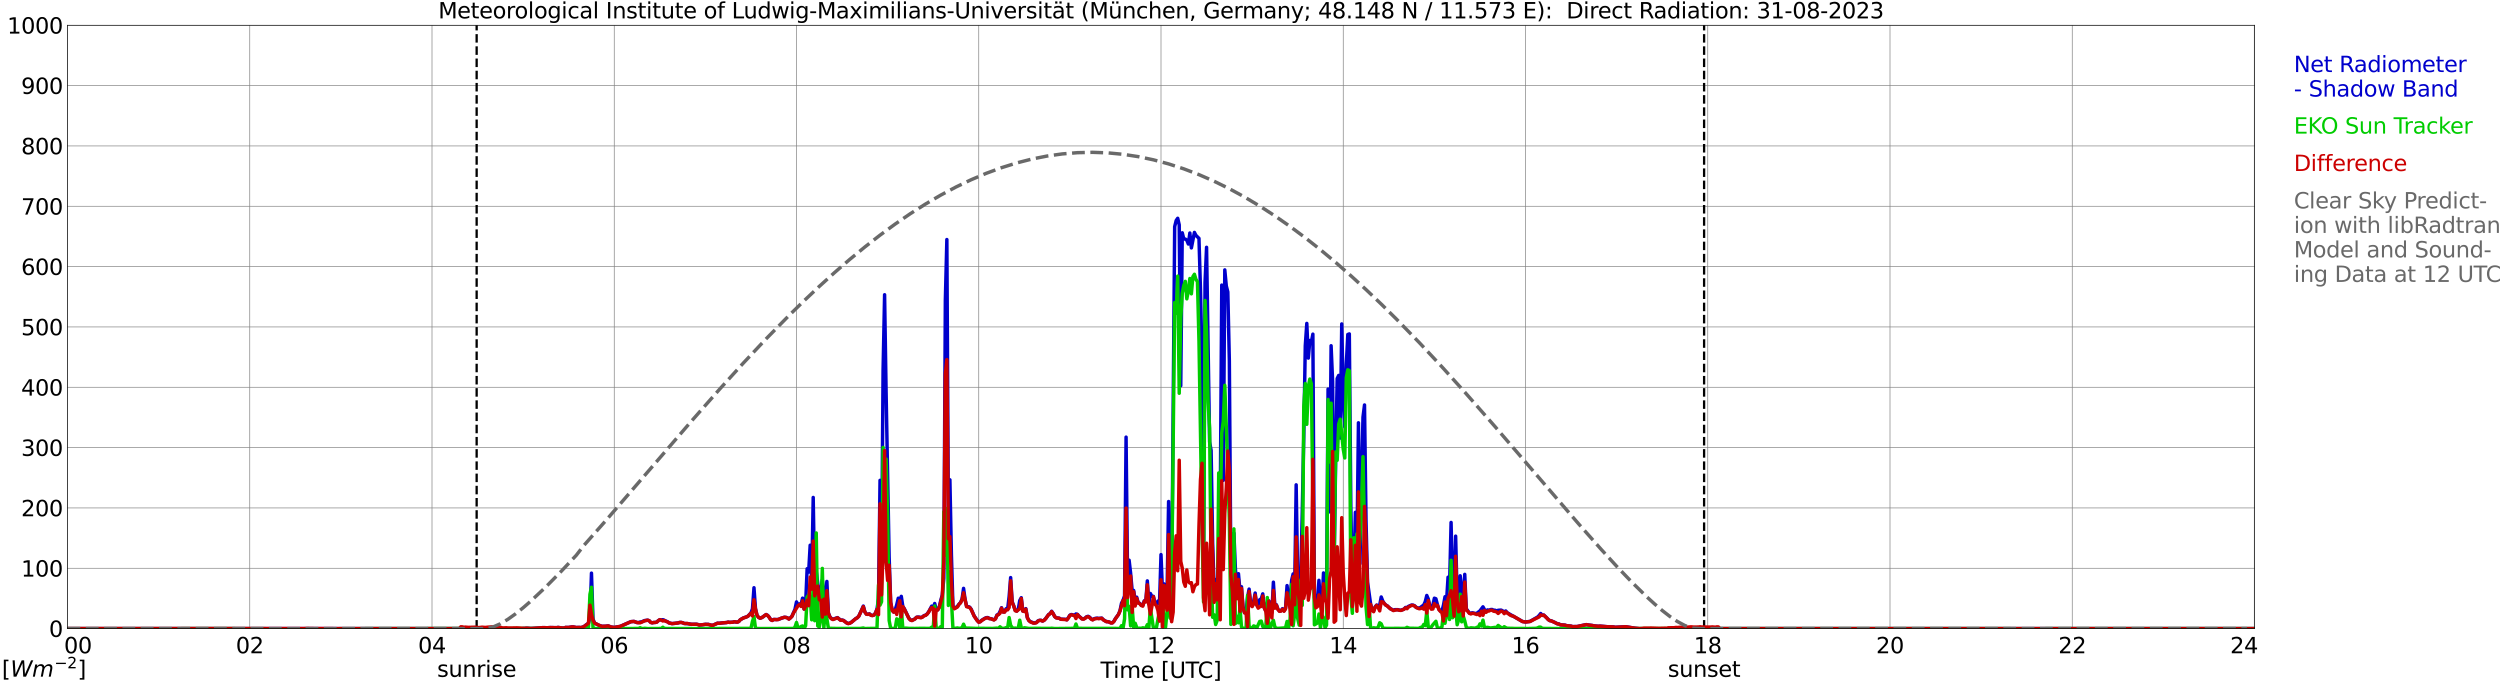 <?xml version="1.0" encoding="utf-8" standalone="no"?>
<!DOCTYPE svg PUBLIC "-//W3C//DTD SVG 1.1//EN"
  "http://www.w3.org/Graphics/SVG/1.1/DTD/svg11.dtd">
<svg xmlns:xlink="http://www.w3.org/1999/xlink" width="1085.4pt" height="296.64pt" viewBox="0 0 1085.4 296.64" xmlns="http://www.w3.org/2000/svg" version="1.1">
 <defs>
  <style type="text/css">*{stroke-linejoin: round; stroke-linecap: butt}</style>
 </defs>
 <g id="figure_1">
  <g id="patch_1">
   <path d="M 0 296.64 
L 1085.4 296.64 
L 1085.4 0 
L 0 0 
z
" style="fill: #ffffff"/>
  </g>
  <g id="axes_1">
   <g id="patch_2">
    <path d="M 29.306 272.909 
L 978.814 272.909 
L 978.814 10.976 
L 29.306 10.976 
z
" style="fill: #ffffff"/>
   </g>
   <g id="patch_3">
    <path d="M 978.814 272.909 
L 978.814 272.909 
L 978.814 10.976 
L 978.814 10.976 
z
" clip-path="url(#p3898f7ba5c)" style="fill: #d3d3d3; opacity: 0.25; stroke: #d3d3d3; stroke-linejoin: miter"/>
   </g>
   <g id="matplotlib.axis_1">
    <g id="xtick_1">
     <g id="line2d_1">
      <path d="M 29.306 272.909 
L 29.306 10.976 
" clip-path="url(#p3898f7ba5c)" style="fill: none; stroke: #808080; stroke-width: 0.3; stroke-linecap: square"/>
     </g>
     <g id="line2d_2"/>
     <g id="text_1">
      <!--    00 -->
      <g transform="translate(18.733 283.627) scale(0.095 -0.095)">
       <defs>
        <path id="DejaVuSans-20" transform="scale(0.016)"/>
        <path id="DejaVuSans-30" d="M 2034 4250 
Q 1547 4250 1301 3770 
Q 1056 3291 1056 2328 
Q 1056 1369 1301 889 
Q 1547 409 2034 409 
Q 2525 409 2770 889 
Q 3016 1369 3016 2328 
Q 3016 3291 2770 3770 
Q 2525 4250 2034 4250 
z
M 2034 4750 
Q 2819 4750 3233 4129 
Q 3647 3509 3647 2328 
Q 3647 1150 3233 529 
Q 2819 -91 2034 -91 
Q 1250 -91 836 529 
Q 422 1150 422 2328 
Q 422 3509 836 4129 
Q 1250 4750 2034 4750 
z
" transform="scale(0.016)"/>
       </defs>
       <use xlink:href="#DejaVuSans-20"/>
       <use xlink:href="#DejaVuSans-20" transform="translate(31.787 0)"/>
       <use xlink:href="#DejaVuSans-20" transform="translate(63.574 0)"/>
       <use xlink:href="#DejaVuSans-30" transform="translate(95.361 0)"/>
       <use xlink:href="#DejaVuSans-30" transform="translate(158.984 0)"/>
      </g>
     </g>
    </g>
    <g id="xtick_2">
     <g id="line2d_3">
      <path d="M 108.431 272.909 
L 108.431 10.976 
" clip-path="url(#p3898f7ba5c)" style="fill: none; stroke: #808080; stroke-width: 0.3; stroke-linecap: square"/>
     </g>
     <g id="line2d_4"/>
     <g id="text_2">
      <!-- 02 -->
      <g transform="translate(102.387 283.627) scale(0.095 -0.095)">
       <defs>
        <path id="DejaVuSans-32" d="M 1228 531 
L 3431 531 
L 3431 0 
L 469 0 
L 469 531 
Q 828 903 1448 1529 
Q 2069 2156 2228 2338 
Q 2531 2678 2651 2914 
Q 2772 3150 2772 3378 
Q 2772 3750 2511 3984 
Q 2250 4219 1831 4219 
Q 1534 4219 1204 4116 
Q 875 4013 500 3803 
L 500 4441 
Q 881 4594 1212 4672 
Q 1544 4750 1819 4750 
Q 2544 4750 2975 4387 
Q 3406 4025 3406 3419 
Q 3406 3131 3298 2873 
Q 3191 2616 2906 2266 
Q 2828 2175 2409 1742 
Q 1991 1309 1228 531 
z
" transform="scale(0.016)"/>
       </defs>
       <use xlink:href="#DejaVuSans-30"/>
       <use xlink:href="#DejaVuSans-32" transform="translate(63.623 0)"/>
      </g>
     </g>
    </g>
    <g id="xtick_3">
     <g id="line2d_5">
      <path d="M 187.557 272.909 
L 187.557 10.976 
" clip-path="url(#p3898f7ba5c)" style="fill: none; stroke: #808080; stroke-width: 0.3; stroke-linecap: square"/>
     </g>
     <g id="line2d_6"/>
     <g id="text_3">
      <!-- 04 -->
      <g transform="translate(181.513 283.627) scale(0.095 -0.095)">
       <defs>
        <path id="DejaVuSans-34" d="M 2419 4116 
L 825 1625 
L 2419 1625 
L 2419 4116 
z
M 2253 4666 
L 3047 4666 
L 3047 1625 
L 3713 1625 
L 3713 1100 
L 3047 1100 
L 3047 0 
L 2419 0 
L 2419 1100 
L 313 1100 
L 313 1709 
L 2253 4666 
z
" transform="scale(0.016)"/>
       </defs>
       <use xlink:href="#DejaVuSans-30"/>
       <use xlink:href="#DejaVuSans-34" transform="translate(63.623 0)"/>
      </g>
     </g>
    </g>
    <g id="xtick_4">
     <g id="line2d_7">
      <path d="M 266.683 272.909 
L 266.683 10.976 
" clip-path="url(#p3898f7ba5c)" style="fill: none; stroke: #808080; stroke-width: 0.3; stroke-linecap: square"/>
     </g>
     <g id="line2d_8"/>
     <g id="text_4">
      <!-- 06 -->
      <g transform="translate(260.638 283.627) scale(0.095 -0.095)">
       <defs>
        <path id="DejaVuSans-36" d="M 2113 2584 
Q 1688 2584 1439 2293 
Q 1191 2003 1191 1497 
Q 1191 994 1439 701 
Q 1688 409 2113 409 
Q 2538 409 2786 701 
Q 3034 994 3034 1497 
Q 3034 2003 2786 2293 
Q 2538 2584 2113 2584 
z
M 3366 4563 
L 3366 3988 
Q 3128 4100 2886 4159 
Q 2644 4219 2406 4219 
Q 1781 4219 1451 3797 
Q 1122 3375 1075 2522 
Q 1259 2794 1537 2939 
Q 1816 3084 2150 3084 
Q 2853 3084 3261 2657 
Q 3669 2231 3669 1497 
Q 3669 778 3244 343 
Q 2819 -91 2113 -91 
Q 1303 -91 875 529 
Q 447 1150 447 2328 
Q 447 3434 972 4092 
Q 1497 4750 2381 4750 
Q 2619 4750 2861 4703 
Q 3103 4656 3366 4563 
z
" transform="scale(0.016)"/>
       </defs>
       <use xlink:href="#DejaVuSans-30"/>
       <use xlink:href="#DejaVuSans-36" transform="translate(63.623 0)"/>
      </g>
     </g>
    </g>
    <g id="xtick_5">
     <g id="line2d_9">
      <path d="M 345.808 272.909 
L 345.808 10.976 
" clip-path="url(#p3898f7ba5c)" style="fill: none; stroke: #808080; stroke-width: 0.3; stroke-linecap: square"/>
     </g>
     <g id="line2d_10"/>
     <g id="text_5">
      <!-- 08 -->
      <g transform="translate(339.764 283.627) scale(0.095 -0.095)">
       <defs>
        <path id="DejaVuSans-38" d="M 2034 2216 
Q 1584 2216 1326 1975 
Q 1069 1734 1069 1313 
Q 1069 891 1326 650 
Q 1584 409 2034 409 
Q 2484 409 2743 651 
Q 3003 894 3003 1313 
Q 3003 1734 2745 1975 
Q 2488 2216 2034 2216 
z
M 1403 2484 
Q 997 2584 770 2862 
Q 544 3141 544 3541 
Q 544 4100 942 4425 
Q 1341 4750 2034 4750 
Q 2731 4750 3128 4425 
Q 3525 4100 3525 3541 
Q 3525 3141 3298 2862 
Q 3072 2584 2669 2484 
Q 3125 2378 3379 2068 
Q 3634 1759 3634 1313 
Q 3634 634 3220 271 
Q 2806 -91 2034 -91 
Q 1263 -91 848 271 
Q 434 634 434 1313 
Q 434 1759 690 2068 
Q 947 2378 1403 2484 
z
M 1172 3481 
Q 1172 3119 1398 2916 
Q 1625 2713 2034 2713 
Q 2441 2713 2670 2916 
Q 2900 3119 2900 3481 
Q 2900 3844 2670 4047 
Q 2441 4250 2034 4250 
Q 1625 4250 1398 4047 
Q 1172 3844 1172 3481 
z
" transform="scale(0.016)"/>
       </defs>
       <use xlink:href="#DejaVuSans-30"/>
       <use xlink:href="#DejaVuSans-38" transform="translate(63.623 0)"/>
      </g>
     </g>
    </g>
    <g id="xtick_6">
     <g id="line2d_11">
      <path d="M 424.934 272.909 
L 424.934 10.976 
" clip-path="url(#p3898f7ba5c)" style="fill: none; stroke: #808080; stroke-width: 0.3; stroke-linecap: square"/>
     </g>
     <g id="line2d_12"/>
     <g id="text_6">
      <!-- 10 -->
      <g transform="translate(418.89 283.627) scale(0.095 -0.095)">
       <defs>
        <path id="DejaVuSans-31" d="M 794 531 
L 1825 531 
L 1825 4091 
L 703 3866 
L 703 4441 
L 1819 4666 
L 2450 4666 
L 2450 531 
L 3481 531 
L 3481 0 
L 794 0 
L 794 531 
z
" transform="scale(0.016)"/>
       </defs>
       <use xlink:href="#DejaVuSans-31"/>
       <use xlink:href="#DejaVuSans-30" transform="translate(63.623 0)"/>
      </g>
     </g>
    </g>
    <g id="xtick_7">
     <g id="line2d_13">
      <path d="M 504.06 272.909 
L 504.06 10.976 
" clip-path="url(#p3898f7ba5c)" style="fill: none; stroke: #808080; stroke-width: 0.3; stroke-linecap: square"/>
     </g>
     <g id="line2d_14"/>
     <g id="text_7">
      <!-- 12 -->
      <g transform="translate(498.015 283.627) scale(0.095 -0.095)">
       <use xlink:href="#DejaVuSans-31"/>
       <use xlink:href="#DejaVuSans-32" transform="translate(63.623 0)"/>
      </g>
     </g>
    </g>
    <g id="xtick_8">
     <g id="line2d_15">
      <path d="M 583.185 272.909 
L 583.185 10.976 
" clip-path="url(#p3898f7ba5c)" style="fill: none; stroke: #808080; stroke-width: 0.3; stroke-linecap: square"/>
     </g>
     <g id="line2d_16"/>
     <g id="text_8">
      <!-- 14 -->
      <g transform="translate(577.141 283.627) scale(0.095 -0.095)">
       <use xlink:href="#DejaVuSans-31"/>
       <use xlink:href="#DejaVuSans-34" transform="translate(63.623 0)"/>
      </g>
     </g>
    </g>
    <g id="xtick_9">
     <g id="line2d_17">
      <path d="M 662.311 272.909 
L 662.311 10.976 
" clip-path="url(#p3898f7ba5c)" style="fill: none; stroke: #808080; stroke-width: 0.3; stroke-linecap: square"/>
     </g>
     <g id="line2d_18"/>
     <g id="text_9">
      <!-- 16 -->
      <g transform="translate(656.267 283.627) scale(0.095 -0.095)">
       <use xlink:href="#DejaVuSans-31"/>
       <use xlink:href="#DejaVuSans-36" transform="translate(63.623 0)"/>
      </g>
     </g>
    </g>
    <g id="xtick_10">
     <g id="line2d_19">
      <path d="M 741.437 272.909 
L 741.437 10.976 
" clip-path="url(#p3898f7ba5c)" style="fill: none; stroke: #808080; stroke-width: 0.3; stroke-linecap: square"/>
     </g>
     <g id="line2d_20"/>
     <g id="text_10">
      <!-- 18 -->
      <g transform="translate(735.392 283.627) scale(0.095 -0.095)">
       <use xlink:href="#DejaVuSans-31"/>
       <use xlink:href="#DejaVuSans-38" transform="translate(63.623 0)"/>
      </g>
     </g>
    </g>
    <g id="xtick_11">
     <g id="line2d_21">
      <path d="M 820.562 272.909 
L 820.562 10.976 
" clip-path="url(#p3898f7ba5c)" style="fill: none; stroke: #808080; stroke-width: 0.3; stroke-linecap: square"/>
     </g>
     <g id="line2d_22"/>
     <g id="text_11">
      <!-- 20 -->
      <g transform="translate(814.518 283.627) scale(0.095 -0.095)">
       <use xlink:href="#DejaVuSans-32"/>
       <use xlink:href="#DejaVuSans-30" transform="translate(63.623 0)"/>
      </g>
     </g>
    </g>
    <g id="xtick_12">
     <g id="line2d_23">
      <path d="M 899.688 272.909 
L 899.688 10.976 
" clip-path="url(#p3898f7ba5c)" style="fill: none; stroke: #808080; stroke-width: 0.3; stroke-linecap: square"/>
     </g>
     <g id="line2d_24"/>
     <g id="text_12">
      <!-- 22 -->
      <g transform="translate(893.644 283.627) scale(0.095 -0.095)">
       <use xlink:href="#DejaVuSans-32"/>
       <use xlink:href="#DejaVuSans-32" transform="translate(63.623 0)"/>
      </g>
     </g>
    </g>
    <g id="xtick_13">
     <g id="line2d_25">
      <path d="M 978.814 272.909 
L 978.814 10.976 
" clip-path="url(#p3898f7ba5c)" style="fill: none; stroke: #808080; stroke-width: 0.3; stroke-linecap: square"/>
     </g>
     <g id="line2d_26"/>
     <g id="text_13">
      <!-- 24    -->
      <g transform="translate(968.241 283.627) scale(0.095 -0.095)">
       <use xlink:href="#DejaVuSans-32"/>
       <use xlink:href="#DejaVuSans-34" transform="translate(63.623 0)"/>
       <use xlink:href="#DejaVuSans-20" transform="translate(127.246 0)"/>
       <use xlink:href="#DejaVuSans-20" transform="translate(159.033 0)"/>
       <use xlink:href="#DejaVuSans-20" transform="translate(190.82 0)"/>
      </g>
     </g>
    </g>
    <g id="text_14">
     <!-- Time [UTC] -->
     <g transform="translate(477.806 294.322) scale(0.095 -0.095)">
      <defs>
       <path id="DejaVuSans-54" d="M -19 4666 
L 3928 4666 
L 3928 4134 
L 2272 4134 
L 2272 0 
L 1638 0 
L 1638 4134 
L -19 4134 
L -19 4666 
z
" transform="scale(0.016)"/>
       <path id="DejaVuSans-69" d="M 603 3500 
L 1178 3500 
L 1178 0 
L 603 0 
L 603 3500 
z
M 603 4863 
L 1178 4863 
L 1178 4134 
L 603 4134 
L 603 4863 
z
" transform="scale(0.016)"/>
       <path id="DejaVuSans-6d" d="M 3328 2828 
Q 3544 3216 3844 3400 
Q 4144 3584 4550 3584 
Q 5097 3584 5394 3201 
Q 5691 2819 5691 2113 
L 5691 0 
L 5113 0 
L 5113 2094 
Q 5113 2597 4934 2840 
Q 4756 3084 4391 3084 
Q 3944 3084 3684 2787 
Q 3425 2491 3425 1978 
L 3425 0 
L 2847 0 
L 2847 2094 
Q 2847 2600 2669 2842 
Q 2491 3084 2119 3084 
Q 1678 3084 1418 2786 
Q 1159 2488 1159 1978 
L 1159 0 
L 581 0 
L 581 3500 
L 1159 3500 
L 1159 2956 
Q 1356 3278 1631 3431 
Q 1906 3584 2284 3584 
Q 2666 3584 2933 3390 
Q 3200 3197 3328 2828 
z
" transform="scale(0.016)"/>
       <path id="DejaVuSans-65" d="M 3597 1894 
L 3597 1613 
L 953 1613 
Q 991 1019 1311 708 
Q 1631 397 2203 397 
Q 2534 397 2845 478 
Q 3156 559 3463 722 
L 3463 178 
Q 3153 47 2828 -22 
Q 2503 -91 2169 -91 
Q 1331 -91 842 396 
Q 353 884 353 1716 
Q 353 2575 817 3079 
Q 1281 3584 2069 3584 
Q 2775 3584 3186 3129 
Q 3597 2675 3597 1894 
z
M 3022 2063 
Q 3016 2534 2758 2815 
Q 2500 3097 2075 3097 
Q 1594 3097 1305 2825 
Q 1016 2553 972 2059 
L 3022 2063 
z
" transform="scale(0.016)"/>
       <path id="DejaVuSans-5b" d="M 550 4863 
L 1875 4863 
L 1875 4416 
L 1125 4416 
L 1125 -397 
L 1875 -397 
L 1875 -844 
L 550 -844 
L 550 4863 
z
" transform="scale(0.016)"/>
       <path id="DejaVuSans-55" d="M 556 4666 
L 1191 4666 
L 1191 1831 
Q 1191 1081 1462 751 
Q 1734 422 2344 422 
Q 2950 422 3222 751 
Q 3494 1081 3494 1831 
L 3494 4666 
L 4128 4666 
L 4128 1753 
Q 4128 841 3676 375 
Q 3225 -91 2344 -91 
Q 1459 -91 1007 375 
Q 556 841 556 1753 
L 556 4666 
z
" transform="scale(0.016)"/>
       <path id="DejaVuSans-43" d="M 4122 4306 
L 4122 3641 
Q 3803 3938 3442 4084 
Q 3081 4231 2675 4231 
Q 1875 4231 1450 3742 
Q 1025 3253 1025 2328 
Q 1025 1406 1450 917 
Q 1875 428 2675 428 
Q 3081 428 3442 575 
Q 3803 722 4122 1019 
L 4122 359 
Q 3791 134 3420 21 
Q 3050 -91 2638 -91 
Q 1578 -91 968 557 
Q 359 1206 359 2328 
Q 359 3453 968 4101 
Q 1578 4750 2638 4750 
Q 3056 4750 3426 4639 
Q 3797 4528 4122 4306 
z
" transform="scale(0.016)"/>
       <path id="DejaVuSans-5d" d="M 1947 4863 
L 1947 -844 
L 622 -844 
L 622 -397 
L 1369 -397 
L 1369 4416 
L 622 4416 
L 622 4863 
L 1947 4863 
z
" transform="scale(0.016)"/>
      </defs>
      <use xlink:href="#DejaVuSans-54"/>
      <use xlink:href="#DejaVuSans-69" transform="translate(57.959 0)"/>
      <use xlink:href="#DejaVuSans-6d" transform="translate(85.742 0)"/>
      <use xlink:href="#DejaVuSans-65" transform="translate(183.154 0)"/>
      <use xlink:href="#DejaVuSans-20" transform="translate(244.678 0)"/>
      <use xlink:href="#DejaVuSans-5b" transform="translate(276.465 0)"/>
      <use xlink:href="#DejaVuSans-55" transform="translate(315.479 0)"/>
      <use xlink:href="#DejaVuSans-54" transform="translate(388.672 0)"/>
      <use xlink:href="#DejaVuSans-43" transform="translate(443.881 0)"/>
      <use xlink:href="#DejaVuSans-5d" transform="translate(513.705 0)"/>
     </g>
    </g>
   </g>
   <g id="matplotlib.axis_2">
    <g id="ytick_1">
     <g id="line2d_27">
      <path d="M 29.306 272.909 
L 978.814 272.909 
" clip-path="url(#p3898f7ba5c)" style="fill: none; stroke: #808080; stroke-width: 0.3; stroke-linecap: square"/>
     </g>
     <g id="line2d_28"/>
     <g id="text_15">
      <!-- 0 -->
      <g transform="translate(21.261 276.518) scale(0.095 -0.095)">
       <use xlink:href="#DejaVuSans-30"/>
      </g>
     </g>
    </g>
    <g id="ytick_2">
     <g id="line2d_29">
      <path d="M 29.306 246.715 
L 978.814 246.715 
" clip-path="url(#p3898f7ba5c)" style="fill: none; stroke: #808080; stroke-width: 0.3; stroke-linecap: square"/>
     </g>
     <g id="line2d_30"/>
     <g id="text_16">
      <!-- 100 -->
      <g transform="translate(9.173 250.325) scale(0.095 -0.095)">
       <use xlink:href="#DejaVuSans-31"/>
       <use xlink:href="#DejaVuSans-30" transform="translate(63.623 0)"/>
       <use xlink:href="#DejaVuSans-30" transform="translate(127.246 0)"/>
      </g>
     </g>
    </g>
    <g id="ytick_3">
     <g id="line2d_31">
      <path d="M 29.306 220.522 
L 978.814 220.522 
" clip-path="url(#p3898f7ba5c)" style="fill: none; stroke: #808080; stroke-width: 0.3; stroke-linecap: square"/>
     </g>
     <g id="line2d_32"/>
     <g id="text_17">
      <!-- 200 -->
      <g transform="translate(9.173 224.131) scale(0.095 -0.095)">
       <use xlink:href="#DejaVuSans-32"/>
       <use xlink:href="#DejaVuSans-30" transform="translate(63.623 0)"/>
       <use xlink:href="#DejaVuSans-30" transform="translate(127.246 0)"/>
      </g>
     </g>
    </g>
    <g id="ytick_4">
     <g id="line2d_33">
      <path d="M 29.306 194.329 
L 978.814 194.329 
" clip-path="url(#p3898f7ba5c)" style="fill: none; stroke: #808080; stroke-width: 0.3; stroke-linecap: square"/>
     </g>
     <g id="line2d_34"/>
     <g id="text_18">
      <!-- 300 -->
      <g transform="translate(9.173 197.938) scale(0.095 -0.095)">
       <defs>
        <path id="DejaVuSans-33" d="M 2597 2516 
Q 3050 2419 3304 2112 
Q 3559 1806 3559 1356 
Q 3559 666 3084 287 
Q 2609 -91 1734 -91 
Q 1441 -91 1130 -33 
Q 819 25 488 141 
L 488 750 
Q 750 597 1062 519 
Q 1375 441 1716 441 
Q 2309 441 2620 675 
Q 2931 909 2931 1356 
Q 2931 1769 2642 2001 
Q 2353 2234 1838 2234 
L 1294 2234 
L 1294 2753 
L 1863 2753 
Q 2328 2753 2575 2939 
Q 2822 3125 2822 3475 
Q 2822 3834 2567 4026 
Q 2313 4219 1838 4219 
Q 1578 4219 1281 4162 
Q 984 4106 628 3988 
L 628 4550 
Q 988 4650 1302 4700 
Q 1616 4750 1894 4750 
Q 2613 4750 3031 4423 
Q 3450 4097 3450 3541 
Q 3450 3153 3228 2886 
Q 3006 2619 2597 2516 
z
" transform="scale(0.016)"/>
       </defs>
       <use xlink:href="#DejaVuSans-33"/>
       <use xlink:href="#DejaVuSans-30" transform="translate(63.623 0)"/>
       <use xlink:href="#DejaVuSans-30" transform="translate(127.246 0)"/>
      </g>
     </g>
    </g>
    <g id="ytick_5">
     <g id="line2d_35">
      <path d="M 29.306 168.136 
L 978.814 168.136 
" clip-path="url(#p3898f7ba5c)" style="fill: none; stroke: #808080; stroke-width: 0.3; stroke-linecap: square"/>
     </g>
     <g id="line2d_36"/>
     <g id="text_19">
      <!-- 400 -->
      <g transform="translate(9.173 171.745) scale(0.095 -0.095)">
       <use xlink:href="#DejaVuSans-34"/>
       <use xlink:href="#DejaVuSans-30" transform="translate(63.623 0)"/>
       <use xlink:href="#DejaVuSans-30" transform="translate(127.246 0)"/>
      </g>
     </g>
    </g>
    <g id="ytick_6">
     <g id="line2d_37">
      <path d="M 29.306 141.942 
L 978.814 141.942 
" clip-path="url(#p3898f7ba5c)" style="fill: none; stroke: #808080; stroke-width: 0.3; stroke-linecap: square"/>
     </g>
     <g id="line2d_38"/>
     <g id="text_20">
      <!-- 500 -->
      <g transform="translate(9.173 145.551) scale(0.095 -0.095)">
       <defs>
        <path id="DejaVuSans-35" d="M 691 4666 
L 3169 4666 
L 3169 4134 
L 1269 4134 
L 1269 2991 
Q 1406 3038 1543 3061 
Q 1681 3084 1819 3084 
Q 2600 3084 3056 2656 
Q 3513 2228 3513 1497 
Q 3513 744 3044 326 
Q 2575 -91 1722 -91 
Q 1428 -91 1123 -41 
Q 819 9 494 109 
L 494 744 
Q 775 591 1075 516 
Q 1375 441 1709 441 
Q 2250 441 2565 725 
Q 2881 1009 2881 1497 
Q 2881 1984 2565 2268 
Q 2250 2553 1709 2553 
Q 1456 2553 1204 2497 
Q 953 2441 691 2322 
L 691 4666 
z
" transform="scale(0.016)"/>
       </defs>
       <use xlink:href="#DejaVuSans-35"/>
       <use xlink:href="#DejaVuSans-30" transform="translate(63.623 0)"/>
       <use xlink:href="#DejaVuSans-30" transform="translate(127.246 0)"/>
      </g>
     </g>
    </g>
    <g id="ytick_7">
     <g id="line2d_39">
      <path d="M 29.306 115.749 
L 978.814 115.749 
" clip-path="url(#p3898f7ba5c)" style="fill: none; stroke: #808080; stroke-width: 0.3; stroke-linecap: square"/>
     </g>
     <g id="line2d_40"/>
     <g id="text_21">
      <!-- 600 -->
      <g transform="translate(9.173 119.358) scale(0.095 -0.095)">
       <use xlink:href="#DejaVuSans-36"/>
       <use xlink:href="#DejaVuSans-30" transform="translate(63.623 0)"/>
       <use xlink:href="#DejaVuSans-30" transform="translate(127.246 0)"/>
      </g>
     </g>
    </g>
    <g id="ytick_8">
     <g id="line2d_41">
      <path d="M 29.306 89.556 
L 978.814 89.556 
" clip-path="url(#p3898f7ba5c)" style="fill: none; stroke: #808080; stroke-width: 0.3; stroke-linecap: square"/>
     </g>
     <g id="line2d_42"/>
     <g id="text_22">
      <!-- 700 -->
      <g transform="translate(9.173 93.165) scale(0.095 -0.095)">
       <defs>
        <path id="DejaVuSans-37" d="M 525 4666 
L 3525 4666 
L 3525 4397 
L 1831 0 
L 1172 0 
L 2766 4134 
L 525 4134 
L 525 4666 
z
" transform="scale(0.016)"/>
       </defs>
       <use xlink:href="#DejaVuSans-37"/>
       <use xlink:href="#DejaVuSans-30" transform="translate(63.623 0)"/>
       <use xlink:href="#DejaVuSans-30" transform="translate(127.246 0)"/>
      </g>
     </g>
    </g>
    <g id="ytick_9">
     <g id="line2d_43">
      <path d="M 29.306 63.362 
L 978.814 63.362 
" clip-path="url(#p3898f7ba5c)" style="fill: none; stroke: #808080; stroke-width: 0.3; stroke-linecap: square"/>
     </g>
     <g id="line2d_44"/>
     <g id="text_23">
      <!-- 800 -->
      <g transform="translate(9.173 66.972) scale(0.095 -0.095)">
       <use xlink:href="#DejaVuSans-38"/>
       <use xlink:href="#DejaVuSans-30" transform="translate(63.623 0)"/>
       <use xlink:href="#DejaVuSans-30" transform="translate(127.246 0)"/>
      </g>
     </g>
    </g>
    <g id="ytick_10">
     <g id="line2d_45">
      <path d="M 29.306 37.169 
L 978.814 37.169 
" clip-path="url(#p3898f7ba5c)" style="fill: none; stroke: #808080; stroke-width: 0.3; stroke-linecap: square"/>
     </g>
     <g id="line2d_46"/>
     <g id="text_24">
      <!-- 900 -->
      <g transform="translate(9.173 40.778) scale(0.095 -0.095)">
       <defs>
        <path id="DejaVuSans-39" d="M 703 97 
L 703 672 
Q 941 559 1184 500 
Q 1428 441 1663 441 
Q 2288 441 2617 861 
Q 2947 1281 2994 2138 
Q 2813 1869 2534 1725 
Q 2256 1581 1919 1581 
Q 1219 1581 811 2004 
Q 403 2428 403 3163 
Q 403 3881 828 4315 
Q 1253 4750 1959 4750 
Q 2769 4750 3195 4129 
Q 3622 3509 3622 2328 
Q 3622 1225 3098 567 
Q 2575 -91 1691 -91 
Q 1453 -91 1209 -44 
Q 966 3 703 97 
z
M 1959 2075 
Q 2384 2075 2632 2365 
Q 2881 2656 2881 3163 
Q 2881 3666 2632 3958 
Q 2384 4250 1959 4250 
Q 1534 4250 1286 3958 
Q 1038 3666 1038 3163 
Q 1038 2656 1286 2365 
Q 1534 2075 1959 2075 
z
" transform="scale(0.016)"/>
       </defs>
       <use xlink:href="#DejaVuSans-39"/>
       <use xlink:href="#DejaVuSans-30" transform="translate(63.623 0)"/>
       <use xlink:href="#DejaVuSans-30" transform="translate(127.246 0)"/>
      </g>
     </g>
    </g>
    <g id="ytick_11">
     <g id="line2d_47">
      <path d="M 29.306 10.976 
L 978.814 10.976 
" clip-path="url(#p3898f7ba5c)" style="fill: none; stroke: #808080; stroke-width: 0.3; stroke-linecap: square"/>
     </g>
     <g id="line2d_48"/>
     <g id="text_25">
      <!-- 1000 -->
      <g transform="translate(3.128 14.585) scale(0.095 -0.095)">
       <use xlink:href="#DejaVuSans-31"/>
       <use xlink:href="#DejaVuSans-30" transform="translate(63.623 0)"/>
       <use xlink:href="#DejaVuSans-30" transform="translate(127.246 0)"/>
       <use xlink:href="#DejaVuSans-30" transform="translate(190.869 0)"/>
      </g>
     </g>
    </g>
   </g>
   <g id="line2d_49">
    <path d="M 206.943 272.909 
L 206.943 10.976 
" clip-path="url(#p3898f7ba5c)" style="fill: none; stroke-dasharray: 3.7,1.6; stroke-dashoffset: 0; stroke: #000000"/>
   </g>
   <g id="line2d_50">
    <path d="M 739.854 272.909 
L 739.854 10.976 
" clip-path="url(#p3898f7ba5c)" style="fill: none; stroke-dasharray: 3.7,1.6; stroke-dashoffset: 0; stroke: #000000"/>
   </g>
   <g id="line2d_51">
    <path d="M 29.306 272.909 
L 199.426 272.909 
L 200.085 273.692 
L 200.745 273.653 
L 201.404 273.48 
L 202.063 273.551 
L 203.382 273.438 
L 206.02 273.509 
L 206.679 273.498 
L 207.339 273.357 
L 207.998 273.357 
L 209.317 273.519 
L 210.635 273.404 
L 211.954 273.545 
L 213.273 273.626 
L 217.229 273.469 
L 217.889 273.255 
L 218.548 273.186 
L 219.867 273.265 
L 220.526 273.163 
L 221.845 273.163 
L 224.482 273.221 
L 226.461 273.087 
L 227.12 272.851 
L 229.098 272.746 
L 230.417 272.864 
L 231.736 272.794 
L 235.692 272.492 
L 237.67 272.539 
L 238.989 272.458 
L 241.626 272.521 
L 242.286 272.409 
L 244.264 272.663 
L 244.923 272.629 
L 245.583 272.401 
L 246.901 272.416 
L 248.22 272.196 
L 248.88 272.186 
L 250.198 272.443 
L 251.517 272.401 
L 252.176 272.461 
L 252.836 272.314 
L 253.495 272.05 
L 255.473 270.551 
L 256.133 268.176 
L 256.792 248.835 
L 257.451 268.757 
L 258.111 270.489 
L 260.089 271.5 
L 261.408 271.916 
L 262.726 271.898 
L 264.045 271.735 
L 265.364 272.238 
L 266.683 272.401 
L 269.32 271.937 
L 273.936 269.891 
L 275.255 269.8 
L 276.573 270.279 
L 277.233 270.297 
L 277.892 270.046 
L 278.552 270.014 
L 279.87 269.417 
L 281.189 269.257 
L 281.849 269.493 
L 282.508 270.214 
L 283.167 270.405 
L 283.827 270.253 
L 284.486 270.234 
L 285.145 270.09 
L 285.805 269.467 
L 286.464 269.037 
L 287.124 269.168 
L 287.783 269.032 
L 289.761 269.933 
L 290.42 270.418 
L 291.739 270.737 
L 293.058 270.617 
L 294.377 270.447 
L 295.036 270.248 
L 295.696 270.219 
L 296.355 270.363 
L 297.014 270.669 
L 298.992 270.824 
L 300.311 271.054 
L 302.289 271.01 
L 302.949 271.122 
L 303.608 271.35 
L 304.927 271.232 
L 306.246 271.06 
L 307.564 271.088 
L 308.883 271.452 
L 309.543 271.437 
L 311.521 270.562 
L 312.18 270.609 
L 313.499 270.439 
L 315.477 270.276 
L 316.136 270.098 
L 316.796 270.211 
L 318.114 270.132 
L 318.774 269.938 
L 320.093 270.119 
L 320.752 269.821 
L 321.411 269.061 
L 322.73 268.283 
L 324.049 267.835 
L 324.708 267.516 
L 326.027 266.122 
L 326.686 264.317 
L 327.346 255.173 
L 328.005 264.299 
L 328.665 267.117 
L 329.324 268.008 
L 329.983 268.375 
L 330.643 268.163 
L 331.302 267.775 
L 332.621 266.801 
L 333.28 267.172 
L 333.94 267.937 
L 334.599 269.011 
L 335.258 269.349 
L 335.918 268.93 
L 337.236 268.977 
L 337.896 268.927 
L 339.874 268.197 
L 340.533 267.987 
L 341.193 268.039 
L 341.852 268.22 
L 342.512 268.734 
L 343.171 268.228 
L 343.83 267.558 
L 345.149 264.503 
L 345.808 261.323 
L 346.468 262.665 
L 347.127 262.188 
L 347.787 262.379 
L 348.446 259.692 
L 349.105 264.399 
L 349.765 262.107 
L 350.424 246.93 
L 351.083 248.392 
L 351.743 236.712 
L 352.402 251.983 
L 353.062 215.98 
L 353.721 255.262 
L 354.38 248.033 
L 355.04 253.3 
L 355.699 259.702 
L 356.359 256.789 
L 357.018 251.779 
L 357.677 259.988 
L 358.337 258.128 
L 358.996 252.439 
L 359.655 266.174 
L 360.315 267.822 
L 360.974 268.527 
L 361.634 268.836 
L 363.612 268.147 
L 364.93 269.213 
L 365.59 269.189 
L 366.249 269.36 
L 367.568 270.407 
L 368.227 270.711 
L 368.887 270.559 
L 369.546 270.216 
L 371.524 268.584 
L 372.184 268.194 
L 372.843 267.523 
L 374.162 264.645 
L 374.821 263.128 
L 375.481 265.653 
L 376.14 266.594 
L 376.799 266.693 
L 377.459 266.505 
L 378.118 267.06 
L 378.777 267.225 
L 379.437 266.989 
L 380.096 266.169 
L 380.756 264.404 
L 381.415 260.024 
L 382.074 208.549 
L 382.734 246.632 
L 383.393 160.901 
L 384.053 127.965 
L 384.712 170.427 
L 386.031 241.867 
L 386.69 261.465 
L 387.349 264.941 
L 388.009 265.708 
L 388.668 264.736 
L 389.328 262.557 
L 389.987 259.715 
L 390.646 260.603 
L 391.306 258.911 
L 391.965 263.238 
L 392.624 264.296 
L 394.603 268.404 
L 395.262 269.108 
L 395.921 269.347 
L 397.24 268.679 
L 397.899 267.992 
L 398.559 267.898 
L 399.218 267.937 
L 399.878 268.092 
L 400.537 267.809 
L 401.196 267.259 
L 401.856 267.068 
L 402.515 266.546 
L 403.175 265.664 
L 404.493 263.16 
L 405.153 263.94 
L 405.812 262.01 
L 406.471 264.569 
L 407.131 264.731 
L 407.79 263.581 
L 408.45 260.603 
L 409.109 258.296 
L 409.768 251.126 
L 410.428 130.401 
L 411.087 104.004 
L 411.746 223.864 
L 412.406 208.313 
L 413.065 240.764 
L 413.725 263.115 
L 414.384 264.186 
L 415.703 263.22 
L 416.362 262.293 
L 417.022 261.575 
L 417.681 260.056 
L 418.34 255.443 
L 419 260.216 
L 419.659 263.199 
L 420.978 263.566 
L 421.637 264.475 
L 422.956 267.442 
L 424.275 269.352 
L 424.934 270.067 
L 425.593 269.86 
L 426.253 269.26 
L 427.572 268.448 
L 428.231 268.163 
L 428.89 268.105 
L 429.55 268.519 
L 430.209 268.595 
L 431.528 269.064 
L 432.187 268.631 
L 432.847 267.002 
L 433.506 266.753 
L 434.165 265.493 
L 434.825 263.849 
L 435.484 265.645 
L 436.144 265.609 
L 436.803 264.296 
L 437.462 264.564 
L 438.122 258.998 
L 438.781 250.77 
L 439.44 261.153 
L 440.759 264.912 
L 441.419 265.292 
L 442.078 264.566 
L 442.737 260.716 
L 443.397 259.503 
L 444.056 265.247 
L 444.716 265.14 
L 445.375 264.241 
L 446.034 268.136 
L 446.694 269.373 
L 447.353 269.897 
L 448.672 270.407 
L 449.331 270.413 
L 449.991 270.248 
L 450.65 269.564 
L 451.309 269.312 
L 451.969 269.318 
L 452.628 269.624 
L 453.287 269.299 
L 453.947 268.608 
L 455.266 266.79 
L 455.925 266.395 
L 456.584 265.389 
L 457.244 266.387 
L 457.903 267.67 
L 458.563 268.218 
L 459.881 268.385 
L 460.541 268.815 
L 462.519 268.878 
L 463.178 269.053 
L 463.838 268.181 
L 464.497 267.076 
L 465.156 266.78 
L 466.475 267.115 
L 467.134 266.554 
L 467.794 266.711 
L 468.453 267.531 
L 469.772 268.655 
L 470.431 268.715 
L 471.091 268.362 
L 471.75 267.764 
L 472.409 267.576 
L 473.069 267.953 
L 473.728 268.65 
L 474.388 269.019 
L 475.047 268.624 
L 475.706 268.427 
L 476.366 268.377 
L 477.025 268.477 
L 478.344 268.362 
L 479.003 269.037 
L 480.322 269.868 
L 480.981 269.891 
L 481.641 270.08 
L 482.3 270.423 
L 482.96 270.373 
L 483.619 269.716 
L 484.278 268.55 
L 485.597 266.748 
L 486.256 265.19 
L 486.916 261.892 
L 487.575 260.595 
L 488.235 258.733 
L 488.894 189.787 
L 489.553 251.31 
L 490.213 243.213 
L 490.872 248.895 
L 491.532 256.323 
L 492.191 256.355 
L 492.85 260.794 
L 493.51 259.267 
L 494.169 261.74 
L 494.828 261.926 
L 495.488 262.788 
L 496.147 262.806 
L 496.807 260.849 
L 497.466 261.067 
L 498.125 252.2 
L 498.785 262.183 
L 499.444 257.662 
L 500.103 258.916 
L 500.763 258.898 
L 501.422 261.829 
L 502.082 262.534 
L 502.741 260.952 
L 503.4 262.282 
L 504.06 240.791 
L 504.719 257.444 
L 505.379 253.521 
L 506.038 261.342 
L 506.697 256.97 
L 507.357 217.743 
L 508.016 258.699 
L 508.675 258.943 
L 509.994 98.412 
L 510.654 95.732 
L 511.313 94.773 
L 511.972 97.641 
L 512.632 167.494 
L 513.291 101.07 
L 513.95 103.745 
L 514.61 103.781 
L 515.269 104.281 
L 515.929 105.945 
L 516.588 101.167 
L 517.247 107.629 
L 518.566 100.905 
L 519.226 102.194 
L 520.544 103.493 
L 521.204 125.896 
L 521.863 156.469 
L 522.522 247.978 
L 523.182 122.667 
L 523.841 107.372 
L 525.16 191.872 
L 525.819 195.573 
L 526.479 235.73 
L 527.138 255.54 
L 527.797 251.614 
L 528.457 256.855 
L 529.116 244.434 
L 529.776 220.907 
L 530.435 123.772 
L 531.094 208.56 
L 531.754 117.174 
L 532.413 124.181 
L 533.073 126.737 
L 533.732 156.747 
L 534.391 247.823 
L 535.051 254.306 
L 535.71 231.481 
L 536.369 247.132 
L 537.029 254.581 
L 537.688 249.083 
L 538.348 256.496 
L 539.007 254.749 
L 539.666 263.841 
L 540.326 265.991 
L 540.985 266.044 
L 541.644 259.294 
L 542.304 255.76 
L 542.963 261.866 
L 543.623 263.126 
L 544.282 261.064 
L 544.941 257.476 
L 545.601 262.531 
L 546.26 262.484 
L 546.919 260.354 
L 547.579 259.998 
L 548.238 257.829 
L 548.898 263.856 
L 549.557 265.182 
L 550.216 261.724 
L 550.876 260.873 
L 551.535 265.784 
L 552.195 265.981 
L 552.854 252.756 
L 553.513 263.432 
L 554.173 262.583 
L 554.832 264.511 
L 555.491 265.292 
L 556.151 265.171 
L 556.81 264.257 
L 557.47 265.171 
L 558.129 264.035 
L 558.788 254.243 
L 559.448 260.197 
L 560.107 260.373 
L 560.766 251.957 
L 561.426 249.186 
L 562.085 256.334 
L 562.745 210.493 
L 563.404 251.912 
L 564.063 259.029 
L 564.723 250.414 
L 565.382 222.798 
L 566.042 189.753 
L 566.701 150.101 
L 567.36 140.415 
L 568.02 155.476 
L 568.679 147.823 
L 569.338 148.483 
L 569.998 145.072 
L 570.657 257.743 
L 571.317 261.824 
L 571.976 260.92 
L 572.635 251.957 
L 573.295 261.874 
L 573.954 262.376 
L 574.613 248.748 
L 575.273 259.655 
L 575.932 260.032 
L 576.592 168.924 
L 577.251 222.238 
L 577.91 150.109 
L 578.57 165.66 
L 579.229 245.427 
L 579.889 199.646 
L 580.548 164.348 
L 581.207 162.994 
L 581.867 190.18 
L 582.526 140.638 
L 583.185 170.904 
L 583.845 185.311 
L 584.504 158.303 
L 585.164 145.224 
L 585.823 144.968 
L 586.482 220.302 
L 587.142 256.695 
L 587.801 247.679 
L 588.46 222.421 
L 589.12 239.308 
L 589.779 183.561 
L 590.439 244.709 
L 591.098 209.256 
L 591.757 181.099 
L 592.417 175.823 
L 593.076 226.125 
L 593.736 252.761 
L 595.054 262.151 
L 595.714 264.76 
L 596.373 265.224 
L 597.032 263.456 
L 597.692 262.678 
L 598.351 263.128 
L 599.011 262.707 
L 599.67 259.181 
L 600.329 260.918 
L 600.989 261.994 
L 601.648 262.657 
L 602.307 263.037 
L 603.626 264.241 
L 604.945 264.957 
L 605.604 264.684 
L 606.923 264.695 
L 607.582 264.883 
L 608.242 264.949 
L 609.561 264.446 
L 610.22 263.744 
L 610.879 263.731 
L 611.539 263.243 
L 612.858 262.667 
L 613.517 262.72 
L 614.176 263.016 
L 614.836 263.67 
L 616.154 264.118 
L 618.133 262.662 
L 618.792 261.195 
L 619.451 258.529 
L 620.111 260.087 
L 620.77 263.115 
L 621.429 263.762 
L 622.089 262.741 
L 622.748 259.713 
L 623.408 259.961 
L 624.067 262.502 
L 624.726 264.522 
L 625.386 265.205 
L 626.045 265.273 
L 626.705 262.688 
L 627.364 259.079 
L 628.023 261.174 
L 628.683 250.605 
L 629.342 254.385 
L 630.001 226.832 
L 630.661 255.818 
L 631.32 256.504 
L 631.98 232.773 
L 632.639 259.349 
L 633.298 261.761 
L 633.958 249.984 
L 635.276 261.997 
L 635.936 249.364 
L 636.595 264.262 
L 637.914 266.146 
L 638.573 266.216 
L 639.233 266.033 
L 640.552 266.371 
L 641.211 266.24 
L 642.53 265.226 
L 643.848 263.456 
L 644.508 264.661 
L 645.167 265.407 
L 645.827 264.797 
L 646.486 264.92 
L 647.145 264.65 
L 647.805 264.6 
L 648.464 264.922 
L 649.123 264.938 
L 649.783 265.242 
L 650.442 264.964 
L 651.761 264.873 
L 653.08 265.617 
L 653.739 265.26 
L 654.399 266.041 
L 660.992 269.823 
L 662.311 270.03 
L 664.289 269.787 
L 667.586 267.872 
L 668.246 267.201 
L 668.905 266.36 
L 669.564 267.102 
L 670.224 267.015 
L 671.542 268.257 
L 672.202 268.988 
L 672.861 269.43 
L 673.521 269.561 
L 674.839 270.135 
L 676.158 270.816 
L 676.817 270.9 
L 677.477 271.253 
L 679.455 271.4 
L 680.114 271.62 
L 682.092 271.837 
L 682.752 272.042 
L 684.73 272.01 
L 688.686 271.177 
L 690.005 271.392 
L 691.324 271.552 
L 691.983 271.709 
L 693.302 271.835 
L 693.961 271.887 
L 694.621 271.827 
L 697.918 272.092 
L 699.236 272.128 
L 700.555 272.183 
L 701.215 272.346 
L 705.83 272.099 
L 709.786 272.733 
L 711.105 272.89 
L 711.765 272.982 
L 712.424 272.901 
L 713.743 273.105 
L 717.04 273.124 
L 720.337 273.014 
L 722.974 273.076 
L 723.633 273.048 
L 724.293 273.249 
L 726.93 273.299 
L 727.59 273.404 
L 728.249 273.375 
L 729.568 273.49 
L 730.887 273.503 
L 731.546 273.606 
L 732.205 273.503 
L 734.184 273.668 
L 735.502 273.558 
L 737.48 273.6 
L 738.14 273.7 
L 738.799 273.59 
L 740.777 273.59 
L 742.756 273.571 
L 743.415 273.634 
L 744.734 273.519 
L 745.393 273.661 
L 746.052 273.632 
L 746.712 272.909 
L 978.154 272.909 
L 978.154 272.909 
" clip-path="url(#p3898f7ba5c)" style="fill: none; stroke: #0000cc; stroke-width: 1.5; stroke-linecap: square"/>
   </g>
   <g id="line2d_52">
    <path d="M 28.646 272.939 
L 70.187 272.935 
L 93.266 272.905 
L 132.829 272.991 
L 163.16 272.912 
L 255.473 272.844 
L 256.133 258.008 
L 256.792 254.966 
L 257.451 272.467 
L 258.111 272.869 
L 260.089 272.906 
L 277.233 272.861 
L 277.892 272.539 
L 278.552 272.831 
L 279.211 272.89 
L 279.87 272.787 
L 281.189 272.902 
L 287.124 272.859 
L 287.783 272.328 
L 288.442 272.86 
L 291.739 272.892 
L 302.949 272.896 
L 326.027 272.82 
L 326.686 269.797 
L 327.346 267.697 
L 328.005 272.792 
L 329.324 272.876 
L 335.918 272.878 
L 342.512 272.839 
L 344.49 272.86 
L 345.149 272.261 
L 345.808 270.255 
L 346.468 272.591 
L 347.127 272.65 
L 347.787 271.993 
L 348.446 271.763 
L 349.105 272.858 
L 349.765 271.672 
L 350.424 259.27 
L 351.083 258.33 
L 351.743 259.074 
L 352.402 269.086 
L 353.062 253.967 
L 353.721 269.489 
L 354.38 231.389 
L 355.04 271.748 
L 355.699 272.202 
L 356.359 269.066 
L 357.018 246.777 
L 357.677 272.751 
L 358.337 264.392 
L 359.655 272.775 
L 362.952 272.844 
L 367.568 272.863 
L 373.502 272.849 
L 374.821 272.648 
L 375.481 272.885 
L 378.118 272.829 
L 380.096 272.838 
L 380.756 272.797 
L 381.415 253.982 
L 382.074 262.717 
L 382.734 261.26 
L 383.393 194.252 
L 384.053 205.273 
L 384.712 199.316 
L 385.371 224.557 
L 386.031 269.395 
L 386.69 272.772 
L 388.009 272.847 
L 388.668 272.799 
L 389.328 268.689 
L 389.987 269.232 
L 390.646 272.73 
L 391.306 264.024 
L 391.965 272.781 
L 393.284 272.704 
L 394.603 272.817 
L 397.24 272.843 
L 398.559 272.82 
L 399.878 272.786 
L 403.175 272.826 
L 403.834 272.791 
L 404.493 272.286 
L 405.153 272.825 
L 405.812 263.099 
L 406.471 272.801 
L 407.79 272.779 
L 408.45 272.053 
L 409.109 272.393 
L 409.768 222.229 
L 410.428 240.996 
L 411.087 220.783 
L 411.746 262.857 
L 412.406 248.248 
L 413.725 272.822 
L 415.043 272.751 
L 415.703 272.611 
L 416.362 272.826 
L 417.681 272.555 
L 418.34 270.999 
L 419 272.605 
L 419.659 272.711 
L 420.978 272.72 
L 423.615 272.82 
L 425.593 272.798 
L 429.55 272.821 
L 430.869 272.846 
L 432.847 272.712 
L 433.506 272.834 
L 434.165 272.127 
L 434.825 272.696 
L 435.484 272.828 
L 436.144 272.754 
L 436.803 272.483 
L 437.462 272.692 
L 438.122 268.126 
L 438.781 271.514 
L 439.44 272.431 
L 440.1 272.815 
L 440.759 272.676 
L 441.419 272.824 
L 442.078 272.695 
L 442.737 269.277 
L 443.397 272.554 
L 444.056 272.855 
L 444.716 272.553 
L 446.694 272.842 
L 449.331 272.8 
L 455.925 272.822 
L 456.584 272.758 
L 457.903 272.887 
L 466.475 272.794 
L 467.134 270.912 
L 467.794 272.805 
L 486.256 272.841 
L 486.916 271.652 
L 487.575 272.805 
L 488.235 268.664 
L 488.894 242.113 
L 489.553 264.765 
L 490.213 263.266 
L 490.872 271.723 
L 491.532 263.364 
L 492.191 272.346 
L 492.85 270.588 
L 493.51 272.4 
L 494.169 272.84 
L 494.828 272.723 
L 495.488 272.815 
L 496.147 272.541 
L 496.807 272.725 
L 497.466 272.601 
L 498.125 271.207 
L 498.785 272.52 
L 499.444 263.889 
L 500.763 272.727 
L 501.422 272.456 
L 502.082 272.438 
L 504.719 258.164 
L 505.379 272.261 
L 506.038 272.319 
L 507.357 258.566 
L 508.016 268.365 
L 508.675 255.946 
L 509.994 131.358 
L 510.654 136.009 
L 511.313 119.88 
L 511.972 170.735 
L 512.632 138.298 
L 513.291 127.304 
L 513.95 123.941 
L 514.61 122.154 
L 515.269 129.744 
L 515.929 126.345 
L 516.588 120.918 
L 517.247 127.565 
L 517.907 120.116 
L 518.566 119.077 
L 519.226 121.313 
L 519.885 122.25 
L 520.544 148.129 
L 521.863 228.233 
L 522.522 261.33 
L 523.182 130.455 
L 523.841 144.433 
L 524.501 174.595 
L 525.16 185.892 
L 525.819 247.417 
L 526.479 267.993 
L 527.138 266.936 
L 527.797 271.125 
L 528.457 269.334 
L 529.116 205.341 
L 529.776 224.732 
L 530.435 187.943 
L 531.094 182.942 
L 531.754 167.293 
L 533.073 203.822 
L 533.732 225.654 
L 534.391 271.068 
L 535.051 270.403 
L 535.71 229.627 
L 536.369 270.71 
L 537.029 267.562 
L 537.688 270.399 
L 538.348 263.985 
L 539.007 272.165 
L 539.666 272.816 
L 540.985 272.787 
L 541.644 258.538 
L 542.304 271.854 
L 542.963 272.64 
L 543.623 272.673 
L 544.282 271.75 
L 544.941 271.989 
L 545.601 272.724 
L 546.919 269.8 
L 547.579 269.649 
L 548.238 271.99 
L 548.898 272.799 
L 549.557 272.681 
L 550.216 259.437 
L 550.876 272.78 
L 551.535 272.831 
L 552.195 270.602 
L 552.854 269.312 
L 553.513 272.271 
L 554.173 272.738 
L 554.832 272.814 
L 558.129 272.577 
L 558.788 269.804 
L 559.448 272.796 
L 560.107 268.636 
L 560.766 253.706 
L 561.426 271.687 
L 562.085 266.698 
L 562.745 250.316 
L 563.404 268.535 
L 564.063 271.408 
L 564.723 251.796 
L 565.382 262.824 
L 566.042 176.582 
L 566.701 166.523 
L 567.36 184.213 
L 568.02 167.83 
L 568.679 164.574 
L 569.338 166.589 
L 570.657 271.265 
L 571.976 270.48 
L 572.635 266.576 
L 573.295 272.649 
L 573.954 267.164 
L 574.613 268.222 
L 575.273 272.581 
L 575.932 271.371 
L 576.592 173.442 
L 577.251 200.577 
L 577.91 175.046 
L 578.57 242.539 
L 579.229 242.648 
L 579.889 196.23 
L 580.548 199.851 
L 581.207 184.139 
L 581.867 181.983 
L 583.185 195.064 
L 583.845 198.827 
L 584.504 163.973 
L 585.164 160.539 
L 585.823 160.962 
L 586.482 258.837 
L 587.142 266.272 
L 587.801 233.464 
L 588.46 258.582 
L 589.12 231.789 
L 589.779 242.927 
L 590.439 233.161 
L 591.098 219.013 
L 591.757 198.258 
L 593.076 263.351 
L 593.736 271.152 
L 594.395 262.722 
L 595.054 272.665 
L 595.714 272.728 
L 596.373 272.557 
L 597.692 272.733 
L 598.351 272.263 
L 599.011 270.391 
L 599.67 270.836 
L 600.329 272.492 
L 600.989 272.803 
L 604.286 272.823 
L 606.264 272.794 
L 609.561 272.83 
L 610.22 272.762 
L 610.879 272.368 
L 611.539 272.639 
L 612.198 272.776 
L 613.517 272.769 
L 615.495 272.823 
L 616.154 272.728 
L 616.814 272.37 
L 617.473 272.278 
L 618.133 271.102 
L 618.792 271.61 
L 619.451 265.285 
L 620.111 272.271 
L 620.77 272.49 
L 621.429 272.187 
L 622.089 271.254 
L 623.408 269.738 
L 624.067 272.583 
L 624.726 272.729 
L 625.386 272.64 
L 626.045 272.134 
L 626.705 266.014 
L 627.364 270.603 
L 628.023 266.815 
L 628.683 263.708 
L 629.342 268.966 
L 630.001 243.266 
L 630.661 268.19 
L 631.32 261.902 
L 631.98 264.172 
L 632.639 271.233 
L 633.298 269.066 
L 633.958 257.966 
L 634.617 269.97 
L 635.276 267.465 
L 635.936 269.545 
L 636.595 272.286 
L 637.255 272.678 
L 637.914 272.799 
L 638.573 272.569 
L 640.552 272.732 
L 641.211 272.35 
L 641.87 272.246 
L 642.53 270.86 
L 643.189 271.8 
L 643.848 269.234 
L 644.508 272.519 
L 645.827 272.36 
L 647.145 272.645 
L 649.123 272.381 
L 649.783 272.471 
L 650.442 271.541 
L 651.761 272.48 
L 652.42 272.667 
L 653.08 272.099 
L 653.739 272.507 
L 654.399 272.763 
L 656.377 272.793 
L 657.695 272.851 
L 659.014 272.853 
L 663.63 272.871 
L 666.927 272.794 
L 667.586 272.611 
L 668.246 272.264 
L 668.905 272.291 
L 669.564 272.798 
L 670.883 272.858 
L 678.136 272.884 
L 877.929 272.925 
L 978.154 272.916 
L 978.154 272.916 
" clip-path="url(#p3898f7ba5c)" style="fill: none; stroke: #00cc00; stroke-width: 1.5; stroke-linecap: square"/>
   </g>
   <g id="line2d_53">
    <path d="M 29.306 272.877 
L 131.51 272.887 
L 133.488 272.825 
L 136.785 272.877 
L 148.654 272.905 
L 183.601 272.907 
L 199.426 272.908 
L 200.085 272.126 
L 200.745 272.165 
L 201.404 272.338 
L 202.063 272.267 
L 203.382 272.38 
L 206.02 272.309 
L 206.679 272.32 
L 207.339 272.461 
L 207.998 272.461 
L 209.317 272.299 
L 210.635 272.414 
L 211.954 272.272 
L 213.273 272.19 
L 217.229 272.347 
L 217.889 272.562 
L 218.548 272.63 
L 219.867 272.552 
L 220.526 272.654 
L 221.845 272.654 
L 224.482 272.595 
L 227.779 272.818 
L 228.439 272.687 
L 230.417 272.865 
L 231.736 272.794 
L 235.692 272.494 
L 237.67 272.542 
L 238.989 272.46 
L 241.626 272.524 
L 242.286 272.412 
L 244.264 272.669 
L 244.923 272.634 
L 245.583 272.405 
L 246.901 272.418 
L 248.22 272.199 
L 248.88 272.19 
L 250.198 272.449 
L 251.517 272.412 
L 252.176 272.473 
L 252.836 272.326 
L 253.495 272.059 
L 255.473 270.616 
L 256.133 262.741 
L 256.792 266.778 
L 257.451 269.199 
L 258.111 270.528 
L 260.748 271.768 
L 261.408 271.922 
L 262.726 271.903 
L 264.045 271.744 
L 265.364 272.245 
L 266.683 272.408 
L 269.32 271.945 
L 273.936 269.898 
L 275.255 269.806 
L 276.573 270.295 
L 277.892 270.416 
L 279.87 269.539 
L 281.189 269.264 
L 281.849 269.499 
L 282.508 270.225 
L 283.167 270.418 
L 283.827 270.263 
L 284.486 270.243 
L 285.145 270.097 
L 285.805 269.477 
L 286.464 269.048 
L 287.124 269.218 
L 287.783 269.613 
L 288.442 269.388 
L 289.102 269.771 
L 289.761 269.953 
L 290.42 270.437 
L 291.739 270.754 
L 293.058 270.628 
L 294.377 270.46 
L 295.036 270.266 
L 295.696 270.233 
L 296.355 270.378 
L 297.014 270.684 
L 297.674 270.721 
L 298.333 270.647 
L 299.652 271.001 
L 300.971 271.048 
L 302.289 271.02 
L 302.949 271.135 
L 303.608 271.367 
L 304.927 271.245 
L 306.246 271.066 
L 307.564 271.102 
L 308.883 271.468 
L 309.543 271.451 
L 311.521 270.566 
L 312.18 270.623 
L 313.499 270.45 
L 315.477 270.284 
L 316.136 270.106 
L 316.796 270.218 
L 318.114 270.143 
L 318.774 269.946 
L 320.093 270.128 
L 320.752 269.827 
L 321.411 269.075 
L 322.73 268.314 
L 324.049 267.875 
L 324.708 267.552 
L 326.027 266.211 
L 326.686 267.429 
L 327.346 260.386 
L 328.005 264.415 
L 328.665 267.149 
L 329.324 268.041 
L 329.983 268.398 
L 330.643 268.188 
L 331.302 267.8 
L 331.961 267.244 
L 332.621 266.848 
L 333.28 267.233 
L 333.94 267.989 
L 334.599 269.057 
L 335.258 269.382 
L 335.918 268.961 
L 337.236 269.03 
L 337.896 268.974 
L 339.215 268.364 
L 340.533 268.02 
L 341.193 268.069 
L 341.852 268.266 
L 342.512 268.804 
L 343.171 268.276 
L 343.83 267.593 
L 344.49 266.186 
L 346.468 262.983 
L 347.127 262.447 
L 347.787 263.295 
L 348.446 260.838 
L 349.105 264.449 
L 349.765 263.344 
L 350.424 260.569 
L 351.083 262.971 
L 351.743 250.547 
L 352.402 255.805 
L 353.062 234.922 
L 353.721 258.682 
L 354.38 256.264 
L 355.04 254.461 
L 355.699 260.408 
L 356.359 260.632 
L 357.018 267.907 
L 357.677 260.146 
L 358.337 266.645 
L 358.996 256.438 
L 359.655 266.309 
L 360.315 267.923 
L 360.974 268.656 
L 361.634 268.973 
L 363.612 268.223 
L 364.93 269.285 
L 365.59 269.262 
L 366.249 269.449 
L 367.568 270.453 
L 368.227 270.75 
L 368.887 270.604 
L 369.546 270.251 
L 371.524 268.611 
L 372.184 268.233 
L 372.843 267.562 
L 374.821 263.389 
L 375.481 265.677 
L 376.14 266.651 
L 376.799 266.745 
L 377.459 266.602 
L 378.118 267.139 
L 378.777 267.282 
L 379.437 267.04 
L 380.096 266.24 
L 380.756 264.516 
L 381.415 266.866 
L 382.074 218.741 
L 382.734 258.28 
L 383.393 239.558 
L 384.053 195.602 
L 384.712 244.02 
L 385.371 252.006 
L 386.031 245.381 
L 386.69 261.602 
L 387.349 265.03 
L 388.009 265.77 
L 388.668 264.847 
L 389.328 266.777 
L 389.987 263.392 
L 390.646 260.782 
L 391.306 267.796 
L 391.965 263.366 
L 392.624 264.468 
L 394.603 268.495 
L 395.262 269.215 
L 395.921 269.427 
L 397.24 268.745 
L 397.899 268.042 
L 398.559 267.987 
L 399.878 268.215 
L 400.537 267.908 
L 401.196 267.35 
L 401.856 267.181 
L 402.515 266.645 
L 403.175 265.747 
L 403.834 264.6 
L 404.493 263.782 
L 405.153 264.024 
L 405.812 271.82 
L 406.471 264.677 
L 407.131 264.846 
L 407.79 263.711 
L 409.109 258.811 
L 409.768 244.012 
L 410.428 162.314 
L 411.087 156.13 
L 411.746 233.916 
L 412.406 232.974 
L 413.065 252.491 
L 413.725 263.202 
L 414.384 264.268 
L 415.703 263.517 
L 416.362 262.375 
L 417.022 261.764 
L 417.681 260.41 
L 418.34 257.352 
L 419.659 263.397 
L 420.978 263.754 
L 421.637 264.614 
L 422.956 267.544 
L 424.275 269.48 
L 424.934 270.162 
L 425.593 269.971 
L 426.253 269.382 
L 427.572 268.548 
L 428.231 268.273 
L 428.89 268.224 
L 429.55 268.607 
L 430.209 268.644 
L 431.528 269.171 
L 432.187 268.734 
L 432.847 267.199 
L 433.506 266.828 
L 434.165 266.275 
L 434.825 264.061 
L 435.484 265.726 
L 436.144 265.764 
L 436.803 264.722 
L 437.462 264.78 
L 438.122 263.78 
L 438.781 252.165 
L 439.44 261.631 
L 440.1 262.979 
L 440.759 265.145 
L 441.419 265.376 
L 442.078 264.78 
L 442.737 264.347 
L 443.397 259.858 
L 444.056 265.301 
L 444.716 265.495 
L 445.375 264.474 
L 446.034 268.203 
L 446.694 269.439 
L 447.353 269.999 
L 448.672 270.556 
L 449.331 270.521 
L 449.991 270.343 
L 450.65 269.65 
L 451.309 269.368 
L 451.969 269.352 
L 452.628 269.648 
L 453.287 269.338 
L 453.947 268.679 
L 455.266 266.853 
L 455.925 266.481 
L 456.584 265.539 
L 457.244 266.425 
L 457.903 267.692 
L 458.563 268.254 
L 459.881 268.447 
L 460.541 268.86 
L 462.519 268.985 
L 463.178 269.149 
L 463.838 268.323 
L 464.497 267.201 
L 465.156 266.938 
L 466.475 267.229 
L 467.134 268.552 
L 467.794 266.816 
L 468.453 267.632 
L 469.113 268.124 
L 469.772 268.768 
L 470.431 268.839 
L 471.091 268.469 
L 471.75 267.903 
L 472.409 267.747 
L 473.069 268.13 
L 473.728 268.815 
L 474.388 269.145 
L 475.047 268.738 
L 476.366 268.499 
L 477.025 268.602 
L 478.344 268.446 
L 479.003 269.119 
L 480.322 269.904 
L 480.981 269.926 
L 481.641 270.12 
L 482.3 270.467 
L 482.96 270.437 
L 483.619 269.805 
L 484.278 268.649 
L 485.597 266.805 
L 486.256 265.257 
L 487.575 260.699 
L 488.235 262.977 
L 488.894 220.583 
L 489.553 259.453 
L 490.213 252.856 
L 490.872 250.081 
L 491.532 265.868 
L 492.191 256.917 
L 492.85 263.115 
L 493.51 259.776 
L 494.169 261.809 
L 494.828 262.111 
L 495.488 262.881 
L 496.147 263.174 
L 496.807 261.033 
L 497.466 261.375 
L 498.125 253.902 
L 498.785 262.571 
L 499.444 266.682 
L 500.103 263.323 
L 500.763 259.08 
L 501.422 262.282 
L 502.082 263.004 
L 502.741 265.062 
L 503.4 269.685 
L 504.06 251.718 
L 504.719 272.189 
L 505.379 254.168 
L 506.038 261.931 
L 506.697 264.896 
L 507.357 232.086 
L 508.016 263.243 
L 508.675 269.913 
L 509.335 265.747 
L 509.994 239.962 
L 510.654 232.631 
L 511.313 247.802 
L 511.972 199.816 
L 512.632 243.713 
L 513.291 246.675 
L 513.95 252.713 
L 514.61 254.536 
L 515.269 247.446 
L 515.929 252.509 
L 516.588 253.158 
L 517.247 252.972 
L 517.907 256.912 
L 518.566 254.737 
L 519.226 253.79 
L 519.885 253.56 
L 520.544 228.273 
L 521.204 208.172 
L 521.863 201.145 
L 522.522 259.557 
L 523.182 265.12 
L 523.841 235.848 
L 524.501 248.256 
L 525.16 266.929 
L 525.819 221.065 
L 527.138 261.513 
L 527.797 253.398 
L 528.457 260.429 
L 529.116 233.815 
L 529.776 269.084 
L 530.435 208.738 
L 531.094 247.291 
L 531.754 222.79 
L 532.413 211.767 
L 533.073 195.824 
L 533.732 204.001 
L 534.391 249.664 
L 535.051 256.812 
L 535.71 271.054 
L 536.369 249.331 
L 537.029 259.928 
L 537.688 251.593 
L 538.348 265.42 
L 539.007 255.493 
L 539.666 263.934 
L 540.326 266.084 
L 540.985 266.165 
L 541.644 272.154 
L 542.304 256.815 
L 542.963 262.135 
L 543.623 263.362 
L 544.282 262.223 
L 544.941 258.396 
L 545.601 262.716 
L 546.26 264.041 
L 546.919 263.463 
L 547.579 263.258 
L 548.238 258.748 
L 548.898 263.966 
L 549.557 265.41 
L 550.216 270.622 
L 550.876 261.002 
L 551.535 265.862 
L 552.195 268.288 
L 552.854 256.352 
L 553.513 264.07 
L 554.173 262.754 
L 554.832 264.606 
L 555.491 265.425 
L 556.151 265.299 
L 556.81 264.503 
L 557.47 265.377 
L 558.129 264.367 
L 558.788 257.348 
L 559.448 260.31 
L 560.107 264.646 
L 560.766 271.159 
L 561.426 250.407 
L 562.085 262.545 
L 562.745 233.086 
L 563.404 256.286 
L 564.063 260.53 
L 564.723 271.527 
L 565.382 232.883 
L 566.042 259.738 
L 566.701 256.487 
L 567.36 229.111 
L 568.02 260.555 
L 568.679 256.157 
L 569.338 254.802 
L 569.998 199.415 
L 570.657 259.386 
L 571.317 263.891 
L 571.976 263.349 
L 572.635 258.29 
L 573.295 262.133 
L 573.954 268.121 
L 574.613 253.435 
L 575.273 259.983 
L 575.932 261.57 
L 576.592 268.391 
L 577.251 251.248 
L 577.91 247.972 
L 578.57 196.03 
L 579.229 270.13 
L 579.889 269.493 
L 580.548 237.406 
L 581.867 264.712 
L 582.526 224.752 
L 583.185 248.749 
L 583.845 259.392 
L 584.504 267.238 
L 585.164 257.594 
L 585.823 256.915 
L 586.482 234.374 
L 587.142 263.331 
L 587.801 258.693 
L 588.46 236.748 
L 589.12 265.39 
L 589.779 213.543 
L 590.439 261.361 
L 591.098 263.152 
L 591.757 255.749 
L 592.417 219.861 
L 593.076 235.683 
L 593.736 254.518 
L 594.395 267.665 
L 595.054 262.395 
L 595.714 264.941 
L 596.373 265.576 
L 597.032 263.673 
L 597.692 262.854 
L 598.351 263.774 
L 599.011 265.225 
L 599.67 261.254 
L 600.329 261.335 
L 601.648 262.744 
L 602.307 263.117 
L 603.626 264.335 
L 604.286 264.628 
L 604.945 265.088 
L 606.264 264.768 
L 606.923 264.785 
L 607.582 264.963 
L 608.242 265.023 
L 609.561 264.524 
L 610.22 263.89 
L 610.879 264.271 
L 611.539 263.513 
L 612.858 262.845 
L 613.517 262.859 
L 614.176 263.12 
L 614.836 263.759 
L 616.154 264.299 
L 616.814 264.196 
L 617.473 263.895 
L 618.133 264.469 
L 618.792 262.494 
L 619.451 266.153 
L 620.111 260.725 
L 620.77 263.534 
L 621.429 264.484 
L 622.089 264.395 
L 622.748 262.073 
L 623.408 263.133 
L 624.067 262.828 
L 624.726 264.702 
L 625.386 265.474 
L 626.045 266.048 
L 626.705 269.583 
L 627.364 261.384 
L 628.023 267.268 
L 628.683 259.806 
L 629.342 258.327 
L 630.001 256.475 
L 630.661 260.537 
L 631.32 267.51 
L 631.98 241.509 
L 632.639 261.024 
L 633.298 265.604 
L 633.958 264.927 
L 634.617 259.013 
L 635.276 267.44 
L 635.936 252.727 
L 636.595 264.885 
L 637.255 265.371 
L 637.914 266.255 
L 638.573 266.556 
L 639.233 266.284 
L 639.892 266.346 
L 641.211 266.799 
L 641.87 266.46 
L 642.53 267.276 
L 643.189 265.366 
L 643.848 267.131 
L 644.508 265.05 
L 645.167 265.864 
L 645.827 265.345 
L 646.486 265.271 
L 647.145 264.913 
L 647.805 264.964 
L 648.464 265.372 
L 649.123 265.466 
L 649.783 265.68 
L 650.442 266.332 
L 651.102 265.702 
L 651.761 265.301 
L 652.42 265.546 
L 653.08 266.427 
L 653.739 265.662 
L 655.717 267.104 
L 656.377 267.383 
L 657.036 267.508 
L 660.992 269.857 
L 662.311 270.063 
L 664.289 269.828 
L 666.267 268.802 
L 668.246 267.846 
L 668.905 266.978 
L 669.564 267.213 
L 670.224 267.059 
L 671.542 268.315 
L 672.202 269.03 
L 672.861 269.461 
L 673.521 269.586 
L 674.839 270.161 
L 676.158 270.845 
L 676.817 270.933 
L 677.477 271.285 
L 679.455 271.422 
L 680.114 271.644 
L 682.092 271.856 
L 682.752 272.062 
L 684.73 272.035 
L 688.686 271.196 
L 690.005 271.415 
L 691.324 271.578 
L 691.983 271.729 
L 693.302 271.853 
L 693.961 271.906 
L 694.621 271.846 
L 697.918 272.114 
L 699.236 272.144 
L 700.555 272.195 
L 701.215 272.356 
L 705.83 272.107 
L 709.786 272.742 
L 712.424 272.908 
L 713.743 272.705 
L 717.04 272.689 
L 720.337 272.8 
L 722.974 272.738 
L 723.633 272.767 
L 724.293 272.565 
L 726.93 272.516 
L 727.59 272.411 
L 728.249 272.44 
L 729.568 272.325 
L 730.887 272.313 
L 731.546 272.211 
L 732.205 272.313 
L 734.184 272.149 
L 735.502 272.259 
L 737.48 272.218 
L 738.14 272.118 
L 738.799 272.228 
L 740.777 272.229 
L 742.756 272.247 
L 743.415 272.185 
L 744.734 272.3 
L 745.393 272.159 
L 746.052 272.188 
L 746.712 272.907 
L 978.154 272.902 
L 978.154 272.902 
" clip-path="url(#p3898f7ba5c)" style="fill: none; stroke: #cc0000; stroke-width: 1.5; stroke-linecap: square"/>
   </g>
   <g id="line2d_54">
    <path d="M 29.306 272.909 
L 210.635 272.908 
L 213.932 272.262 
L 217.229 270.828 
L 220.526 268.862 
L 223.823 266.511 
L 227.12 263.871 
L 230.417 261.008 
L 237.011 254.789 
L 243.604 248.096 
L 250.198 241.072 
L 253.495 236.812 
L 263.386 225.599 
L 279.87 206.448 
L 299.652 183.461 
L 312.839 168.506 
L 322.73 157.624 
L 332.621 147.106 
L 342.512 137.019 
L 349.105 130.563 
L 355.699 124.342 
L 362.293 118.37 
L 368.887 112.663 
L 375.481 107.235 
L 382.074 102.099 
L 388.668 97.267 
L 395.262 92.749 
L 401.856 88.558 
L 408.45 84.702 
L 415.043 81.191 
L 421.637 78.032 
L 428.231 75.233 
L 434.825 72.799 
L 441.419 70.738 
L 448.012 69.052 
L 454.606 67.747 
L 461.2 66.825 
L 467.794 66.288 
L 474.388 66.137 
L 480.981 66.372 
L 487.575 66.994 
L 494.169 68.001 
L 500.763 69.391 
L 507.357 71.16 
L 513.95 73.304 
L 520.544 75.819 
L 527.138 78.699 
L 533.732 81.938 
L 540.326 85.528 
L 546.919 89.461 
L 553.513 93.728 
L 560.107 98.319 
L 566.701 103.223 
L 573.295 108.429 
L 579.889 113.925 
L 586.482 119.697 
L 593.076 125.732 
L 599.67 132.013 
L 606.264 138.527 
L 616.154 148.694 
L 626.045 159.284 
L 635.936 170.232 
L 649.123 185.257 
L 665.608 204.451 
L 685.389 227.463 
L 695.28 238.643 
L 701.874 245.844 
L 708.468 252.743 
L 715.062 259.211 
L 718.358 262.223 
L 721.655 265.039 
L 724.952 267.603 
L 728.249 269.833 
L 731.546 271.604 
L 734.843 272.72 
L 738.14 272.909 
L 975.517 272.909 
L 975.517 272.909 
" clip-path="url(#p3898f7ba5c)" style="fill: none; stroke-dasharray: 5.55,2.4; stroke-dashoffset: 0; stroke: #696969; stroke-width: 1.5"/>
   </g>
   <g id="patch_4">
    <path d="M 29.306 272.909 
L 29.306 10.976 
" style="fill: none; stroke: #000000; stroke-width: 0.3; stroke-linejoin: miter; stroke-linecap: square"/>
   </g>
   <g id="patch_5">
    <path d="M 978.814 272.909 
L 978.814 10.976 
" style="fill: none; stroke: #000000; stroke-width: 0.3; stroke-linejoin: miter; stroke-linecap: square"/>
   </g>
   <g id="patch_6">
    <path d="M 29.306 272.909 
L 978.814 272.909 
" style="fill: none; stroke: #000000; stroke-width: 0.3; stroke-linejoin: miter; stroke-linecap: square"/>
   </g>
   <g id="patch_7">
    <path d="M 29.306 10.976 
L 978.814 10.976 
" style="fill: none; stroke: #000000; stroke-width: 0.3; stroke-linejoin: miter; stroke-linecap: square"/>
   </g>
   <g id="text_26">
    <!-- sunrise -->
    <g transform="translate(189.778 293.863) scale(0.095 -0.095)">
     <defs>
      <path id="DejaVuSans-73" d="M 2834 3397 
L 2834 2853 
Q 2591 2978 2328 3040 
Q 2066 3103 1784 3103 
Q 1356 3103 1142 2972 
Q 928 2841 928 2578 
Q 928 2378 1081 2264 
Q 1234 2150 1697 2047 
L 1894 2003 
Q 2506 1872 2764 1633 
Q 3022 1394 3022 966 
Q 3022 478 2636 193 
Q 2250 -91 1575 -91 
Q 1294 -91 989 -36 
Q 684 19 347 128 
L 347 722 
Q 666 556 975 473 
Q 1284 391 1588 391 
Q 1994 391 2212 530 
Q 2431 669 2431 922 
Q 2431 1156 2273 1281 
Q 2116 1406 1581 1522 
L 1381 1569 
Q 847 1681 609 1914 
Q 372 2147 372 2553 
Q 372 3047 722 3315 
Q 1072 3584 1716 3584 
Q 2034 3584 2315 3537 
Q 2597 3491 2834 3397 
z
" transform="scale(0.016)"/>
      <path id="DejaVuSans-75" d="M 544 1381 
L 544 3500 
L 1119 3500 
L 1119 1403 
Q 1119 906 1312 657 
Q 1506 409 1894 409 
Q 2359 409 2629 706 
Q 2900 1003 2900 1516 
L 2900 3500 
L 3475 3500 
L 3475 0 
L 2900 0 
L 2900 538 
Q 2691 219 2414 64 
Q 2138 -91 1772 -91 
Q 1169 -91 856 284 
Q 544 659 544 1381 
z
M 1991 3584 
L 1991 3584 
z
" transform="scale(0.016)"/>
      <path id="DejaVuSans-6e" d="M 3513 2113 
L 3513 0 
L 2938 0 
L 2938 2094 
Q 2938 2591 2744 2837 
Q 2550 3084 2163 3084 
Q 1697 3084 1428 2787 
Q 1159 2491 1159 1978 
L 1159 0 
L 581 0 
L 581 3500 
L 1159 3500 
L 1159 2956 
Q 1366 3272 1645 3428 
Q 1925 3584 2291 3584 
Q 2894 3584 3203 3211 
Q 3513 2838 3513 2113 
z
" transform="scale(0.016)"/>
      <path id="DejaVuSans-72" d="M 2631 2963 
Q 2534 3019 2420 3045 
Q 2306 3072 2169 3072 
Q 1681 3072 1420 2755 
Q 1159 2438 1159 1844 
L 1159 0 
L 581 0 
L 581 3500 
L 1159 3500 
L 1159 2956 
Q 1341 3275 1631 3429 
Q 1922 3584 2338 3584 
Q 2397 3584 2469 3576 
Q 2541 3569 2628 3553 
L 2631 2963 
z
" transform="scale(0.016)"/>
     </defs>
     <use xlink:href="#DejaVuSans-73"/>
     <use xlink:href="#DejaVuSans-75" transform="translate(52.1 0)"/>
     <use xlink:href="#DejaVuSans-6e" transform="translate(115.479 0)"/>
     <use xlink:href="#DejaVuSans-72" transform="translate(178.857 0)"/>
     <use xlink:href="#DejaVuSans-69" transform="translate(219.971 0)"/>
     <use xlink:href="#DejaVuSans-73" transform="translate(247.754 0)"/>
     <use xlink:href="#DejaVuSans-65" transform="translate(299.854 0)"/>
    </g>
   </g>
   <g id="text_27">
    <!-- sunset -->
    <g transform="translate(724.1 293.863) scale(0.095 -0.095)">
     <defs>
      <path id="DejaVuSans-74" d="M 1172 4494 
L 1172 3500 
L 2356 3500 
L 2356 3053 
L 1172 3053 
L 1172 1153 
Q 1172 725 1289 603 
Q 1406 481 1766 481 
L 2356 481 
L 2356 0 
L 1766 0 
Q 1100 0 847 248 
Q 594 497 594 1153 
L 594 3053 
L 172 3053 
L 172 3500 
L 594 3500 
L 594 4494 
L 1172 4494 
z
" transform="scale(0.016)"/>
     </defs>
     <use xlink:href="#DejaVuSans-73"/>
     <use xlink:href="#DejaVuSans-75" transform="translate(52.1 0)"/>
     <use xlink:href="#DejaVuSans-6e" transform="translate(115.479 0)"/>
     <use xlink:href="#DejaVuSans-73" transform="translate(178.857 0)"/>
     <use xlink:href="#DejaVuSans-65" transform="translate(230.957 0)"/>
     <use xlink:href="#DejaVuSans-74" transform="translate(292.48 0)"/>
    </g>
   </g>
   <g id="text_28">
    <!-- [$Wm^{-2}$] -->
    <g transform="translate(0.821 293.863) scale(0.095 -0.095)">
     <defs>
      <path id="DejaVuSans-Oblique-57" d="M 616 4666 
L 1228 4666 
L 1453 697 
L 3213 4666 
L 3916 4666 
L 4147 697 
L 5888 4666 
L 6528 4666 
L 4453 0 
L 3659 0 
L 3444 3891 
L 1697 0 
L 903 0 
L 616 4666 
z
" transform="scale(0.016)"/>
      <path id="DejaVuSans-Oblique-6d" d="M 5747 2113 
L 5338 0 
L 4763 0 
L 5166 2094 
Q 5191 2228 5203 2325 
Q 5216 2422 5216 2491 
Q 5216 2772 5059 2928 
Q 4903 3084 4622 3084 
Q 4203 3084 3875 2770 
Q 3547 2456 3450 1953 
L 3066 0 
L 2491 0 
L 2900 2094 
Q 2925 2209 2937 2307 
Q 2950 2406 2950 2484 
Q 2950 2769 2794 2926 
Q 2638 3084 2363 3084 
Q 1938 3084 1609 2770 
Q 1281 2456 1184 1953 
L 800 0 
L 225 0 
L 909 3500 
L 1484 3500 
L 1375 2956 
Q 1609 3263 1923 3423 
Q 2238 3584 2597 3584 
Q 2978 3584 3223 3384 
Q 3469 3184 3519 2828 
Q 3781 3197 4126 3390 
Q 4472 3584 4856 3584 
Q 5306 3584 5551 3325 
Q 5797 3066 5797 2591 
Q 5797 2488 5784 2364 
Q 5772 2241 5747 2113 
z
" transform="scale(0.016)"/>
      <path id="DejaVuSans-2212" d="M 678 2272 
L 4684 2272 
L 4684 1741 
L 678 1741 
L 678 2272 
z
" transform="scale(0.016)"/>
     </defs>
     <use xlink:href="#DejaVuSans-5b" transform="translate(0 0.766)"/>
     <use xlink:href="#DejaVuSans-Oblique-57" transform="translate(39.014 0.766)"/>
     <use xlink:href="#DejaVuSans-Oblique-6d" transform="translate(137.891 0.766)"/>
     <use xlink:href="#DejaVuSans-2212" transform="translate(239.953 39.047) scale(0.7)"/>
     <use xlink:href="#DejaVuSans-32" transform="translate(298.605 39.047) scale(0.7)"/>
     <use xlink:href="#DejaVuSans-5d" transform="translate(345.875 0.766)"/>
    </g>
   </g>
   <g id="text_29">
    <!-- Net Radiometer  -->
    <g style="fill: #0000cc" transform="translate(995.905 31.291) scale(0.095 -0.095)">
     <defs>
      <path id="DejaVuSans-4e" d="M 628 4666 
L 1478 4666 
L 3547 763 
L 3547 4666 
L 4159 4666 
L 4159 0 
L 3309 0 
L 1241 3903 
L 1241 0 
L 628 0 
L 628 4666 
z
" transform="scale(0.016)"/>
      <path id="DejaVuSans-52" d="M 2841 2188 
Q 3044 2119 3236 1894 
Q 3428 1669 3622 1275 
L 4263 0 
L 3584 0 
L 2988 1197 
Q 2756 1666 2539 1819 
Q 2322 1972 1947 1972 
L 1259 1972 
L 1259 0 
L 628 0 
L 628 4666 
L 2053 4666 
Q 2853 4666 3247 4331 
Q 3641 3997 3641 3322 
Q 3641 2881 3436 2590 
Q 3231 2300 2841 2188 
z
M 1259 4147 
L 1259 2491 
L 2053 2491 
Q 2509 2491 2742 2702 
Q 2975 2913 2975 3322 
Q 2975 3731 2742 3939 
Q 2509 4147 2053 4147 
L 1259 4147 
z
" transform="scale(0.016)"/>
      <path id="DejaVuSans-61" d="M 2194 1759 
Q 1497 1759 1228 1600 
Q 959 1441 959 1056 
Q 959 750 1161 570 
Q 1363 391 1709 391 
Q 2188 391 2477 730 
Q 2766 1069 2766 1631 
L 2766 1759 
L 2194 1759 
z
M 3341 1997 
L 3341 0 
L 2766 0 
L 2766 531 
Q 2569 213 2275 61 
Q 1981 -91 1556 -91 
Q 1019 -91 701 211 
Q 384 513 384 1019 
Q 384 1609 779 1909 
Q 1175 2209 1959 2209 
L 2766 2209 
L 2766 2266 
Q 2766 2663 2505 2880 
Q 2244 3097 1772 3097 
Q 1472 3097 1187 3025 
Q 903 2953 641 2809 
L 641 3341 
Q 956 3463 1253 3523 
Q 1550 3584 1831 3584 
Q 2591 3584 2966 3190 
Q 3341 2797 3341 1997 
z
" transform="scale(0.016)"/>
      <path id="DejaVuSans-64" d="M 2906 2969 
L 2906 4863 
L 3481 4863 
L 3481 0 
L 2906 0 
L 2906 525 
Q 2725 213 2448 61 
Q 2172 -91 1784 -91 
Q 1150 -91 751 415 
Q 353 922 353 1747 
Q 353 2572 751 3078 
Q 1150 3584 1784 3584 
Q 2172 3584 2448 3432 
Q 2725 3281 2906 2969 
z
M 947 1747 
Q 947 1113 1208 752 
Q 1469 391 1925 391 
Q 2381 391 2643 752 
Q 2906 1113 2906 1747 
Q 2906 2381 2643 2742 
Q 2381 3103 1925 3103 
Q 1469 3103 1208 2742 
Q 947 2381 947 1747 
z
" transform="scale(0.016)"/>
      <path id="DejaVuSans-6f" d="M 1959 3097 
Q 1497 3097 1228 2736 
Q 959 2375 959 1747 
Q 959 1119 1226 758 
Q 1494 397 1959 397 
Q 2419 397 2687 759 
Q 2956 1122 2956 1747 
Q 2956 2369 2687 2733 
Q 2419 3097 1959 3097 
z
M 1959 3584 
Q 2709 3584 3137 3096 
Q 3566 2609 3566 1747 
Q 3566 888 3137 398 
Q 2709 -91 1959 -91 
Q 1206 -91 779 398 
Q 353 888 353 1747 
Q 353 2609 779 3096 
Q 1206 3584 1959 3584 
z
" transform="scale(0.016)"/>
     </defs>
     <use xlink:href="#DejaVuSans-4e"/>
     <use xlink:href="#DejaVuSans-65" transform="translate(74.805 0)"/>
     <use xlink:href="#DejaVuSans-74" transform="translate(136.328 0)"/>
     <use xlink:href="#DejaVuSans-20" transform="translate(175.537 0)"/>
     <use xlink:href="#DejaVuSans-52" transform="translate(207.324 0)"/>
     <use xlink:href="#DejaVuSans-61" transform="translate(274.557 0)"/>
     <use xlink:href="#DejaVuSans-64" transform="translate(335.836 0)"/>
     <use xlink:href="#DejaVuSans-69" transform="translate(399.312 0)"/>
     <use xlink:href="#DejaVuSans-6f" transform="translate(427.096 0)"/>
     <use xlink:href="#DejaVuSans-6d" transform="translate(488.277 0)"/>
     <use xlink:href="#DejaVuSans-65" transform="translate(585.689 0)"/>
     <use xlink:href="#DejaVuSans-74" transform="translate(647.213 0)"/>
     <use xlink:href="#DejaVuSans-65" transform="translate(686.422 0)"/>
     <use xlink:href="#DejaVuSans-72" transform="translate(747.945 0)"/>
     <use xlink:href="#DejaVuSans-20" transform="translate(789.059 0)"/>
    </g>
    <!-- - Shadow Band -->
    <g style="fill: #0000cc" transform="translate(995.905 41.929) scale(0.095 -0.095)">
     <defs>
      <path id="DejaVuSans-2d" d="M 313 2009 
L 1997 2009 
L 1997 1497 
L 313 1497 
L 313 2009 
z
" transform="scale(0.016)"/>
      <path id="DejaVuSans-53" d="M 3425 4513 
L 3425 3897 
Q 3066 4069 2747 4153 
Q 2428 4238 2131 4238 
Q 1616 4238 1336 4038 
Q 1056 3838 1056 3469 
Q 1056 3159 1242 3001 
Q 1428 2844 1947 2747 
L 2328 2669 
Q 3034 2534 3370 2195 
Q 3706 1856 3706 1288 
Q 3706 609 3251 259 
Q 2797 -91 1919 -91 
Q 1588 -91 1214 -16 
Q 841 59 441 206 
L 441 856 
Q 825 641 1194 531 
Q 1563 422 1919 422 
Q 2459 422 2753 634 
Q 3047 847 3047 1241 
Q 3047 1584 2836 1778 
Q 2625 1972 2144 2069 
L 1759 2144 
Q 1053 2284 737 2584 
Q 422 2884 422 3419 
Q 422 4038 858 4394 
Q 1294 4750 2059 4750 
Q 2388 4750 2728 4690 
Q 3069 4631 3425 4513 
z
" transform="scale(0.016)"/>
      <path id="DejaVuSans-68" d="M 3513 2113 
L 3513 0 
L 2938 0 
L 2938 2094 
Q 2938 2591 2744 2837 
Q 2550 3084 2163 3084 
Q 1697 3084 1428 2787 
Q 1159 2491 1159 1978 
L 1159 0 
L 581 0 
L 581 4863 
L 1159 4863 
L 1159 2956 
Q 1366 3272 1645 3428 
Q 1925 3584 2291 3584 
Q 2894 3584 3203 3211 
Q 3513 2838 3513 2113 
z
" transform="scale(0.016)"/>
      <path id="DejaVuSans-77" d="M 269 3500 
L 844 3500 
L 1563 769 
L 2278 3500 
L 2956 3500 
L 3675 769 
L 4391 3500 
L 4966 3500 
L 4050 0 
L 3372 0 
L 2619 2869 
L 1863 0 
L 1184 0 
L 269 3500 
z
" transform="scale(0.016)"/>
      <path id="DejaVuSans-42" d="M 1259 2228 
L 1259 519 
L 2272 519 
Q 2781 519 3026 730 
Q 3272 941 3272 1375 
Q 3272 1813 3026 2020 
Q 2781 2228 2272 2228 
L 1259 2228 
z
M 1259 4147 
L 1259 2741 
L 2194 2741 
Q 2656 2741 2882 2914 
Q 3109 3088 3109 3444 
Q 3109 3797 2882 3972 
Q 2656 4147 2194 4147 
L 1259 4147 
z
M 628 4666 
L 2241 4666 
Q 2963 4666 3353 4366 
Q 3744 4066 3744 3513 
Q 3744 3084 3544 2831 
Q 3344 2578 2956 2516 
Q 3422 2416 3680 2098 
Q 3938 1781 3938 1306 
Q 3938 681 3513 340 
Q 3088 0 2303 0 
L 628 0 
L 628 4666 
z
" transform="scale(0.016)"/>
     </defs>
     <use xlink:href="#DejaVuSans-2d"/>
     <use xlink:href="#DejaVuSans-20" transform="translate(36.084 0)"/>
     <use xlink:href="#DejaVuSans-53" transform="translate(67.871 0)"/>
     <use xlink:href="#DejaVuSans-68" transform="translate(131.348 0)"/>
     <use xlink:href="#DejaVuSans-61" transform="translate(194.727 0)"/>
     <use xlink:href="#DejaVuSans-64" transform="translate(256.006 0)"/>
     <use xlink:href="#DejaVuSans-6f" transform="translate(319.482 0)"/>
     <use xlink:href="#DejaVuSans-77" transform="translate(380.664 0)"/>
     <use xlink:href="#DejaVuSans-20" transform="translate(462.451 0)"/>
     <use xlink:href="#DejaVuSans-42" transform="translate(494.238 0)"/>
     <use xlink:href="#DejaVuSans-61" transform="translate(562.842 0)"/>
     <use xlink:href="#DejaVuSans-6e" transform="translate(624.121 0)"/>
     <use xlink:href="#DejaVuSans-64" transform="translate(687.5 0)"/>
    </g>
   </g>
   <g id="text_30">
    <!-- EKO Sun Tracker -->
    <g style="fill: #00cc00" transform="translate(995.905 58.008) scale(0.095 -0.095)">
     <defs>
      <path id="DejaVuSans-45" d="M 628 4666 
L 3578 4666 
L 3578 4134 
L 1259 4134 
L 1259 2753 
L 3481 2753 
L 3481 2222 
L 1259 2222 
L 1259 531 
L 3634 531 
L 3634 0 
L 628 0 
L 628 4666 
z
" transform="scale(0.016)"/>
      <path id="DejaVuSans-4b" d="M 628 4666 
L 1259 4666 
L 1259 2694 
L 3353 4666 
L 4166 4666 
L 1850 2491 
L 4331 0 
L 3500 0 
L 1259 2247 
L 1259 0 
L 628 0 
L 628 4666 
z
" transform="scale(0.016)"/>
      <path id="DejaVuSans-4f" d="M 2522 4238 
Q 1834 4238 1429 3725 
Q 1025 3213 1025 2328 
Q 1025 1447 1429 934 
Q 1834 422 2522 422 
Q 3209 422 3611 934 
Q 4013 1447 4013 2328 
Q 4013 3213 3611 3725 
Q 3209 4238 2522 4238 
z
M 2522 4750 
Q 3503 4750 4090 4092 
Q 4678 3434 4678 2328 
Q 4678 1225 4090 567 
Q 3503 -91 2522 -91 
Q 1538 -91 948 565 
Q 359 1222 359 2328 
Q 359 3434 948 4092 
Q 1538 4750 2522 4750 
z
" transform="scale(0.016)"/>
      <path id="DejaVuSans-63" d="M 3122 3366 
L 3122 2828 
Q 2878 2963 2633 3030 
Q 2388 3097 2138 3097 
Q 1578 3097 1268 2742 
Q 959 2388 959 1747 
Q 959 1106 1268 751 
Q 1578 397 2138 397 
Q 2388 397 2633 464 
Q 2878 531 3122 666 
L 3122 134 
Q 2881 22 2623 -34 
Q 2366 -91 2075 -91 
Q 1284 -91 818 406 
Q 353 903 353 1747 
Q 353 2603 823 3093 
Q 1294 3584 2113 3584 
Q 2378 3584 2631 3529 
Q 2884 3475 3122 3366 
z
" transform="scale(0.016)"/>
      <path id="DejaVuSans-6b" d="M 581 4863 
L 1159 4863 
L 1159 1991 
L 2875 3500 
L 3609 3500 
L 1753 1863 
L 3688 0 
L 2938 0 
L 1159 1709 
L 1159 0 
L 581 0 
L 581 4863 
z
" transform="scale(0.016)"/>
     </defs>
     <use xlink:href="#DejaVuSans-45"/>
     <use xlink:href="#DejaVuSans-4b" transform="translate(63.184 0)"/>
     <use xlink:href="#DejaVuSans-4f" transform="translate(123.26 0)"/>
     <use xlink:href="#DejaVuSans-20" transform="translate(201.971 0)"/>
     <use xlink:href="#DejaVuSans-53" transform="translate(233.758 0)"/>
     <use xlink:href="#DejaVuSans-75" transform="translate(297.234 0)"/>
     <use xlink:href="#DejaVuSans-6e" transform="translate(360.613 0)"/>
     <use xlink:href="#DejaVuSans-20" transform="translate(423.992 0)"/>
     <use xlink:href="#DejaVuSans-54" transform="translate(455.779 0)"/>
     <use xlink:href="#DejaVuSans-72" transform="translate(502.113 0)"/>
     <use xlink:href="#DejaVuSans-61" transform="translate(543.227 0)"/>
     <use xlink:href="#DejaVuSans-63" transform="translate(604.506 0)"/>
     <use xlink:href="#DejaVuSans-6b" transform="translate(659.486 0)"/>
     <use xlink:href="#DejaVuSans-65" transform="translate(713.771 0)"/>
     <use xlink:href="#DejaVuSans-72" transform="translate(775.295 0)"/>
    </g>
   </g>
   <g id="text_31">
    <!-- Difference -->
    <g style="fill: #cc0000" transform="translate(995.905 74.248) scale(0.095 -0.095)">
     <defs>
      <path id="DejaVuSans-44" d="M 1259 4147 
L 1259 519 
L 2022 519 
Q 2988 519 3436 956 
Q 3884 1394 3884 2338 
Q 3884 3275 3436 3711 
Q 2988 4147 2022 4147 
L 1259 4147 
z
M 628 4666 
L 1925 4666 
Q 3281 4666 3915 4102 
Q 4550 3538 4550 2338 
Q 4550 1131 3912 565 
Q 3275 0 1925 0 
L 628 0 
L 628 4666 
z
" transform="scale(0.016)"/>
      <path id="DejaVuSans-66" d="M 2375 4863 
L 2375 4384 
L 1825 4384 
Q 1516 4384 1395 4259 
Q 1275 4134 1275 3809 
L 1275 3500 
L 2222 3500 
L 2222 3053 
L 1275 3053 
L 1275 0 
L 697 0 
L 697 3053 
L 147 3053 
L 147 3500 
L 697 3500 
L 697 3744 
Q 697 4328 969 4595 
Q 1241 4863 1831 4863 
L 2375 4863 
z
" transform="scale(0.016)"/>
     </defs>
     <use xlink:href="#DejaVuSans-44"/>
     <use xlink:href="#DejaVuSans-69" transform="translate(77.002 0)"/>
     <use xlink:href="#DejaVuSans-66" transform="translate(104.785 0)"/>
     <use xlink:href="#DejaVuSans-66" transform="translate(139.99 0)"/>
     <use xlink:href="#DejaVuSans-65" transform="translate(175.195 0)"/>
     <use xlink:href="#DejaVuSans-72" transform="translate(236.719 0)"/>
     <use xlink:href="#DejaVuSans-65" transform="translate(275.582 0)"/>
     <use xlink:href="#DejaVuSans-6e" transform="translate(337.105 0)"/>
     <use xlink:href="#DejaVuSans-63" transform="translate(400.484 0)"/>
     <use xlink:href="#DejaVuSans-65" transform="translate(455.465 0)"/>
    </g>
   </g>
   <g id="text_32">
    <!-- Clear Sky Predict- -->
    <g style="fill: #696969" transform="translate(995.905 90.488) scale(0.095 -0.095)">
     <defs>
      <path id="DejaVuSans-6c" d="M 603 4863 
L 1178 4863 
L 1178 0 
L 603 0 
L 603 4863 
z
" transform="scale(0.016)"/>
      <path id="DejaVuSans-79" d="M 2059 -325 
Q 1816 -950 1584 -1140 
Q 1353 -1331 966 -1331 
L 506 -1331 
L 506 -850 
L 844 -850 
Q 1081 -850 1212 -737 
Q 1344 -625 1503 -206 
L 1606 56 
L 191 3500 
L 800 3500 
L 1894 763 
L 2988 3500 
L 3597 3500 
L 2059 -325 
z
" transform="scale(0.016)"/>
      <path id="DejaVuSans-50" d="M 1259 4147 
L 1259 2394 
L 2053 2394 
Q 2494 2394 2734 2622 
Q 2975 2850 2975 3272 
Q 2975 3691 2734 3919 
Q 2494 4147 2053 4147 
L 1259 4147 
z
M 628 4666 
L 2053 4666 
Q 2838 4666 3239 4311 
Q 3641 3956 3641 3272 
Q 3641 2581 3239 2228 
Q 2838 1875 2053 1875 
L 1259 1875 
L 1259 0 
L 628 0 
L 628 4666 
z
" transform="scale(0.016)"/>
     </defs>
     <use xlink:href="#DejaVuSans-43"/>
     <use xlink:href="#DejaVuSans-6c" transform="translate(69.824 0)"/>
     <use xlink:href="#DejaVuSans-65" transform="translate(97.607 0)"/>
     <use xlink:href="#DejaVuSans-61" transform="translate(159.131 0)"/>
     <use xlink:href="#DejaVuSans-72" transform="translate(220.41 0)"/>
     <use xlink:href="#DejaVuSans-20" transform="translate(261.523 0)"/>
     <use xlink:href="#DejaVuSans-53" transform="translate(293.311 0)"/>
     <use xlink:href="#DejaVuSans-6b" transform="translate(356.787 0)"/>
     <use xlink:href="#DejaVuSans-79" transform="translate(411.072 0)"/>
     <use xlink:href="#DejaVuSans-20" transform="translate(470.252 0)"/>
     <use xlink:href="#DejaVuSans-50" transform="translate(502.039 0)"/>
     <use xlink:href="#DejaVuSans-72" transform="translate(560.592 0)"/>
     <use xlink:href="#DejaVuSans-65" transform="translate(599.455 0)"/>
     <use xlink:href="#DejaVuSans-64" transform="translate(660.979 0)"/>
     <use xlink:href="#DejaVuSans-69" transform="translate(724.455 0)"/>
     <use xlink:href="#DejaVuSans-63" transform="translate(752.238 0)"/>
     <use xlink:href="#DejaVuSans-74" transform="translate(807.219 0)"/>
     <use xlink:href="#DejaVuSans-2d" transform="translate(846.428 0)"/>
    </g>
    <!-- ion with libRadtran -->
    <g style="fill: #696969" transform="translate(995.905 101.126) scale(0.095 -0.095)">
     <defs>
      <path id="DejaVuSans-62" d="M 3116 1747 
Q 3116 2381 2855 2742 
Q 2594 3103 2138 3103 
Q 1681 3103 1420 2742 
Q 1159 2381 1159 1747 
Q 1159 1113 1420 752 
Q 1681 391 2138 391 
Q 2594 391 2855 752 
Q 3116 1113 3116 1747 
z
M 1159 2969 
Q 1341 3281 1617 3432 
Q 1894 3584 2278 3584 
Q 2916 3584 3314 3078 
Q 3713 2572 3713 1747 
Q 3713 922 3314 415 
Q 2916 -91 2278 -91 
Q 1894 -91 1617 61 
Q 1341 213 1159 525 
L 1159 0 
L 581 0 
L 581 4863 
L 1159 4863 
L 1159 2969 
z
" transform="scale(0.016)"/>
     </defs>
     <use xlink:href="#DejaVuSans-69"/>
     <use xlink:href="#DejaVuSans-6f" transform="translate(27.783 0)"/>
     <use xlink:href="#DejaVuSans-6e" transform="translate(88.965 0)"/>
     <use xlink:href="#DejaVuSans-20" transform="translate(152.344 0)"/>
     <use xlink:href="#DejaVuSans-77" transform="translate(184.131 0)"/>
     <use xlink:href="#DejaVuSans-69" transform="translate(265.918 0)"/>
     <use xlink:href="#DejaVuSans-74" transform="translate(293.701 0)"/>
     <use xlink:href="#DejaVuSans-68" transform="translate(332.91 0)"/>
     <use xlink:href="#DejaVuSans-20" transform="translate(396.289 0)"/>
     <use xlink:href="#DejaVuSans-6c" transform="translate(428.076 0)"/>
     <use xlink:href="#DejaVuSans-69" transform="translate(455.859 0)"/>
     <use xlink:href="#DejaVuSans-62" transform="translate(483.643 0)"/>
     <use xlink:href="#DejaVuSans-52" transform="translate(547.119 0)"/>
     <use xlink:href="#DejaVuSans-61" transform="translate(614.352 0)"/>
     <use xlink:href="#DejaVuSans-64" transform="translate(675.631 0)"/>
     <use xlink:href="#DejaVuSans-74" transform="translate(739.107 0)"/>
     <use xlink:href="#DejaVuSans-72" transform="translate(778.316 0)"/>
     <use xlink:href="#DejaVuSans-61" transform="translate(819.43 0)"/>
     <use xlink:href="#DejaVuSans-6e" transform="translate(880.709 0)"/>
    </g>
    <!-- Model and Sound- -->
    <g style="fill: #696969" transform="translate(995.905 111.764) scale(0.095 -0.095)">
     <defs>
      <path id="DejaVuSans-4d" d="M 628 4666 
L 1569 4666 
L 2759 1491 
L 3956 4666 
L 4897 4666 
L 4897 0 
L 4281 0 
L 4281 4097 
L 3078 897 
L 2444 897 
L 1241 4097 
L 1241 0 
L 628 0 
L 628 4666 
z
" transform="scale(0.016)"/>
     </defs>
     <use xlink:href="#DejaVuSans-4d"/>
     <use xlink:href="#DejaVuSans-6f" transform="translate(86.279 0)"/>
     <use xlink:href="#DejaVuSans-64" transform="translate(147.461 0)"/>
     <use xlink:href="#DejaVuSans-65" transform="translate(210.938 0)"/>
     <use xlink:href="#DejaVuSans-6c" transform="translate(272.461 0)"/>
     <use xlink:href="#DejaVuSans-20" transform="translate(300.244 0)"/>
     <use xlink:href="#DejaVuSans-61" transform="translate(332.031 0)"/>
     <use xlink:href="#DejaVuSans-6e" transform="translate(393.311 0)"/>
     <use xlink:href="#DejaVuSans-64" transform="translate(456.689 0)"/>
     <use xlink:href="#DejaVuSans-20" transform="translate(520.166 0)"/>
     <use xlink:href="#DejaVuSans-53" transform="translate(551.953 0)"/>
     <use xlink:href="#DejaVuSans-6f" transform="translate(615.43 0)"/>
     <use xlink:href="#DejaVuSans-75" transform="translate(676.611 0)"/>
     <use xlink:href="#DejaVuSans-6e" transform="translate(739.99 0)"/>
     <use xlink:href="#DejaVuSans-64" transform="translate(803.369 0)"/>
     <use xlink:href="#DejaVuSans-2d" transform="translate(866.846 0)"/>
    </g>
    <!-- ing Data at 12 UTC -->
    <g style="fill: #696969" transform="translate(995.905 122.402) scale(0.095 -0.095)">
     <defs>
      <path id="DejaVuSans-67" d="M 2906 1791 
Q 2906 2416 2648 2759 
Q 2391 3103 1925 3103 
Q 1463 3103 1205 2759 
Q 947 2416 947 1791 
Q 947 1169 1205 825 
Q 1463 481 1925 481 
Q 2391 481 2648 825 
Q 2906 1169 2906 1791 
z
M 3481 434 
Q 3481 -459 3084 -895 
Q 2688 -1331 1869 -1331 
Q 1566 -1331 1297 -1286 
Q 1028 -1241 775 -1147 
L 775 -588 
Q 1028 -725 1275 -790 
Q 1522 -856 1778 -856 
Q 2344 -856 2625 -561 
Q 2906 -266 2906 331 
L 2906 616 
Q 2728 306 2450 153 
Q 2172 0 1784 0 
Q 1141 0 747 490 
Q 353 981 353 1791 
Q 353 2603 747 3093 
Q 1141 3584 1784 3584 
Q 2172 3584 2450 3431 
Q 2728 3278 2906 2969 
L 2906 3500 
L 3481 3500 
L 3481 434 
z
" transform="scale(0.016)"/>
     </defs>
     <use xlink:href="#DejaVuSans-69"/>
     <use xlink:href="#DejaVuSans-6e" transform="translate(27.783 0)"/>
     <use xlink:href="#DejaVuSans-67" transform="translate(91.162 0)"/>
     <use xlink:href="#DejaVuSans-20" transform="translate(154.639 0)"/>
     <use xlink:href="#DejaVuSans-44" transform="translate(186.426 0)"/>
     <use xlink:href="#DejaVuSans-61" transform="translate(263.428 0)"/>
     <use xlink:href="#DejaVuSans-74" transform="translate(324.707 0)"/>
     <use xlink:href="#DejaVuSans-61" transform="translate(363.916 0)"/>
     <use xlink:href="#DejaVuSans-20" transform="translate(425.195 0)"/>
     <use xlink:href="#DejaVuSans-61" transform="translate(456.982 0)"/>
     <use xlink:href="#DejaVuSans-74" transform="translate(518.262 0)"/>
     <use xlink:href="#DejaVuSans-20" transform="translate(557.471 0)"/>
     <use xlink:href="#DejaVuSans-31" transform="translate(589.258 0)"/>
     <use xlink:href="#DejaVuSans-32" transform="translate(652.881 0)"/>
     <use xlink:href="#DejaVuSans-20" transform="translate(716.504 0)"/>
     <use xlink:href="#DejaVuSans-55" transform="translate(748.291 0)"/>
     <use xlink:href="#DejaVuSans-54" transform="translate(821.484 0)"/>
     <use xlink:href="#DejaVuSans-43" transform="translate(876.693 0)"/>
    </g>
   </g>
   <g id="text_33">
    <!-- Meteorological Institute of Ludwig-Maximilians-Universität (München, Germany; 48.148 N / 11.573 E):  Direct Radiation: 31-08-2023 -->
    <g transform="translate(190.281 7.976) scale(0.095 -0.095)">
     <defs>
      <path id="DejaVuSans-49" d="M 628 4666 
L 1259 4666 
L 1259 0 
L 628 0 
L 628 4666 
z
" transform="scale(0.016)"/>
      <path id="DejaVuSans-4c" d="M 628 4666 
L 1259 4666 
L 1259 531 
L 3531 531 
L 3531 0 
L 628 0 
L 628 4666 
z
" transform="scale(0.016)"/>
      <path id="DejaVuSans-78" d="M 3513 3500 
L 2247 1797 
L 3578 0 
L 2900 0 
L 1881 1375 
L 863 0 
L 184 0 
L 1544 1831 
L 300 3500 
L 978 3500 
L 1906 2253 
L 2834 3500 
L 3513 3500 
z
" transform="scale(0.016)"/>
      <path id="DejaVuSans-76" d="M 191 3500 
L 800 3500 
L 1894 563 
L 2988 3500 
L 3597 3500 
L 2284 0 
L 1503 0 
L 191 3500 
z
" transform="scale(0.016)"/>
      <path id="DejaVuSans-e4" d="M 2194 1759 
Q 1497 1759 1228 1600 
Q 959 1441 959 1056 
Q 959 750 1161 570 
Q 1363 391 1709 391 
Q 2188 391 2477 730 
Q 2766 1069 2766 1631 
L 2766 1759 
L 2194 1759 
z
M 3341 1997 
L 3341 0 
L 2766 0 
L 2766 531 
Q 2569 213 2275 61 
Q 1981 -91 1556 -91 
Q 1019 -91 701 211 
Q 384 513 384 1019 
Q 384 1609 779 1909 
Q 1175 2209 1959 2209 
L 2766 2209 
L 2766 2266 
Q 2766 2663 2505 2880 
Q 2244 3097 1772 3097 
Q 1472 3097 1187 3025 
Q 903 2953 641 2809 
L 641 3341 
Q 956 3463 1253 3523 
Q 1550 3584 1831 3584 
Q 2591 3584 2966 3190 
Q 3341 2797 3341 1997 
z
M 2150 4850 
L 2784 4850 
L 2784 4219 
L 2150 4219 
L 2150 4850 
z
M 928 4850 
L 1562 4850 
L 1562 4219 
L 928 4219 
L 928 4850 
z
" transform="scale(0.016)"/>
      <path id="DejaVuSans-28" d="M 1984 4856 
Q 1566 4138 1362 3434 
Q 1159 2731 1159 2009 
Q 1159 1288 1364 580 
Q 1569 -128 1984 -844 
L 1484 -844 
Q 1016 -109 783 600 
Q 550 1309 550 2009 
Q 550 2706 781 3412 
Q 1013 4119 1484 4856 
L 1984 4856 
z
" transform="scale(0.016)"/>
      <path id="DejaVuSans-fc" d="M 544 1381 
L 544 3500 
L 1119 3500 
L 1119 1403 
Q 1119 906 1312 657 
Q 1506 409 1894 409 
Q 2359 409 2629 706 
Q 2900 1003 2900 1516 
L 2900 3500 
L 3475 3500 
L 3475 0 
L 2900 0 
L 2900 538 
Q 2691 219 2414 64 
Q 2138 -91 1772 -91 
Q 1169 -91 856 284 
Q 544 659 544 1381 
z
M 1991 3584 
L 1991 3584 
z
M 2278 4850 
L 2912 4850 
L 2912 4219 
L 2278 4219 
L 2278 4850 
z
M 1056 4850 
L 1690 4850 
L 1690 4219 
L 1056 4219 
L 1056 4850 
z
" transform="scale(0.016)"/>
      <path id="DejaVuSans-2c" d="M 750 794 
L 1409 794 
L 1409 256 
L 897 -744 
L 494 -744 
L 750 256 
L 750 794 
z
" transform="scale(0.016)"/>
      <path id="DejaVuSans-47" d="M 3809 666 
L 3809 1919 
L 2778 1919 
L 2778 2438 
L 4434 2438 
L 4434 434 
Q 4069 175 3628 42 
Q 3188 -91 2688 -91 
Q 1594 -91 976 548 
Q 359 1188 359 2328 
Q 359 3472 976 4111 
Q 1594 4750 2688 4750 
Q 3144 4750 3555 4637 
Q 3966 4525 4313 4306 
L 4313 3634 
Q 3963 3931 3569 4081 
Q 3175 4231 2741 4231 
Q 1884 4231 1454 3753 
Q 1025 3275 1025 2328 
Q 1025 1384 1454 906 
Q 1884 428 2741 428 
Q 3075 428 3337 486 
Q 3600 544 3809 666 
z
" transform="scale(0.016)"/>
      <path id="DejaVuSans-3b" d="M 750 3309 
L 1409 3309 
L 1409 2516 
L 750 2516 
L 750 3309 
z
M 750 794 
L 1409 794 
L 1409 256 
L 897 -744 
L 494 -744 
L 750 256 
L 750 794 
z
" transform="scale(0.016)"/>
      <path id="DejaVuSans-2e" d="M 684 794 
L 1344 794 
L 1344 0 
L 684 0 
L 684 794 
z
" transform="scale(0.016)"/>
      <path id="DejaVuSans-2f" d="M 1625 4666 
L 2156 4666 
L 531 -594 
L 0 -594 
L 1625 4666 
z
" transform="scale(0.016)"/>
      <path id="DejaVuSans-29" d="M 513 4856 
L 1013 4856 
Q 1481 4119 1714 3412 
Q 1947 2706 1947 2009 
Q 1947 1309 1714 600 
Q 1481 -109 1013 -844 
L 513 -844 
Q 928 -128 1133 580 
Q 1338 1288 1338 2009 
Q 1338 2731 1133 3434 
Q 928 4138 513 4856 
z
" transform="scale(0.016)"/>
      <path id="DejaVuSans-3a" d="M 750 794 
L 1409 794 
L 1409 0 
L 750 0 
L 750 794 
z
M 750 3309 
L 1409 3309 
L 1409 2516 
L 750 2516 
L 750 3309 
z
" transform="scale(0.016)"/>
     </defs>
     <use xlink:href="#DejaVuSans-4d"/>
     <use xlink:href="#DejaVuSans-65" transform="translate(86.279 0)"/>
     <use xlink:href="#DejaVuSans-74" transform="translate(147.803 0)"/>
     <use xlink:href="#DejaVuSans-65" transform="translate(187.012 0)"/>
     <use xlink:href="#DejaVuSans-6f" transform="translate(248.535 0)"/>
     <use xlink:href="#DejaVuSans-72" transform="translate(309.717 0)"/>
     <use xlink:href="#DejaVuSans-6f" transform="translate(348.58 0)"/>
     <use xlink:href="#DejaVuSans-6c" transform="translate(409.762 0)"/>
     <use xlink:href="#DejaVuSans-6f" transform="translate(437.545 0)"/>
     <use xlink:href="#DejaVuSans-67" transform="translate(498.727 0)"/>
     <use xlink:href="#DejaVuSans-69" transform="translate(562.203 0)"/>
     <use xlink:href="#DejaVuSans-63" transform="translate(589.986 0)"/>
     <use xlink:href="#DejaVuSans-61" transform="translate(644.967 0)"/>
     <use xlink:href="#DejaVuSans-6c" transform="translate(706.246 0)"/>
     <use xlink:href="#DejaVuSans-20" transform="translate(734.029 0)"/>
     <use xlink:href="#DejaVuSans-49" transform="translate(765.816 0)"/>
     <use xlink:href="#DejaVuSans-6e" transform="translate(795.309 0)"/>
     <use xlink:href="#DejaVuSans-73" transform="translate(858.688 0)"/>
     <use xlink:href="#DejaVuSans-74" transform="translate(910.787 0)"/>
     <use xlink:href="#DejaVuSans-69" transform="translate(949.996 0)"/>
     <use xlink:href="#DejaVuSans-74" transform="translate(977.779 0)"/>
     <use xlink:href="#DejaVuSans-75" transform="translate(1016.988 0)"/>
     <use xlink:href="#DejaVuSans-74" transform="translate(1080.367 0)"/>
     <use xlink:href="#DejaVuSans-65" transform="translate(1119.576 0)"/>
     <use xlink:href="#DejaVuSans-20" transform="translate(1181.1 0)"/>
     <use xlink:href="#DejaVuSans-6f" transform="translate(1212.887 0)"/>
     <use xlink:href="#DejaVuSans-66" transform="translate(1274.068 0)"/>
     <use xlink:href="#DejaVuSans-20" transform="translate(1309.273 0)"/>
     <use xlink:href="#DejaVuSans-4c" transform="translate(1341.061 0)"/>
     <use xlink:href="#DejaVuSans-75" transform="translate(1395.023 0)"/>
     <use xlink:href="#DejaVuSans-64" transform="translate(1458.402 0)"/>
     <use xlink:href="#DejaVuSans-77" transform="translate(1521.879 0)"/>
     <use xlink:href="#DejaVuSans-69" transform="translate(1603.666 0)"/>
     <use xlink:href="#DejaVuSans-67" transform="translate(1631.449 0)"/>
     <use xlink:href="#DejaVuSans-2d" transform="translate(1694.926 0)"/>
     <use xlink:href="#DejaVuSans-4d" transform="translate(1731.01 0)"/>
     <use xlink:href="#DejaVuSans-61" transform="translate(1817.289 0)"/>
     <use xlink:href="#DejaVuSans-78" transform="translate(1878.568 0)"/>
     <use xlink:href="#DejaVuSans-69" transform="translate(1937.748 0)"/>
     <use xlink:href="#DejaVuSans-6d" transform="translate(1965.531 0)"/>
     <use xlink:href="#DejaVuSans-69" transform="translate(2062.943 0)"/>
     <use xlink:href="#DejaVuSans-6c" transform="translate(2090.727 0)"/>
     <use xlink:href="#DejaVuSans-69" transform="translate(2118.51 0)"/>
     <use xlink:href="#DejaVuSans-61" transform="translate(2146.293 0)"/>
     <use xlink:href="#DejaVuSans-6e" transform="translate(2207.572 0)"/>
     <use xlink:href="#DejaVuSans-73" transform="translate(2270.951 0)"/>
     <use xlink:href="#DejaVuSans-2d" transform="translate(2323.051 0)"/>
     <use xlink:href="#DejaVuSans-55" transform="translate(2359.135 0)"/>
     <use xlink:href="#DejaVuSans-6e" transform="translate(2432.328 0)"/>
     <use xlink:href="#DejaVuSans-69" transform="translate(2495.707 0)"/>
     <use xlink:href="#DejaVuSans-76" transform="translate(2523.49 0)"/>
     <use xlink:href="#DejaVuSans-65" transform="translate(2582.67 0)"/>
     <use xlink:href="#DejaVuSans-72" transform="translate(2644.193 0)"/>
     <use xlink:href="#DejaVuSans-73" transform="translate(2685.307 0)"/>
     <use xlink:href="#DejaVuSans-69" transform="translate(2737.406 0)"/>
     <use xlink:href="#DejaVuSans-74" transform="translate(2765.189 0)"/>
     <use xlink:href="#DejaVuSans-e4" transform="translate(2804.398 0)"/>
     <use xlink:href="#DejaVuSans-74" transform="translate(2865.678 0)"/>
     <use xlink:href="#DejaVuSans-20" transform="translate(2904.887 0)"/>
     <use xlink:href="#DejaVuSans-28" transform="translate(2936.674 0)"/>
     <use xlink:href="#DejaVuSans-4d" transform="translate(2975.688 0)"/>
     <use xlink:href="#DejaVuSans-fc" transform="translate(3061.967 0)"/>
     <use xlink:href="#DejaVuSans-6e" transform="translate(3125.346 0)"/>
     <use xlink:href="#DejaVuSans-63" transform="translate(3188.725 0)"/>
     <use xlink:href="#DejaVuSans-68" transform="translate(3243.705 0)"/>
     <use xlink:href="#DejaVuSans-65" transform="translate(3307.084 0)"/>
     <use xlink:href="#DejaVuSans-6e" transform="translate(3368.607 0)"/>
     <use xlink:href="#DejaVuSans-2c" transform="translate(3431.986 0)"/>
     <use xlink:href="#DejaVuSans-20" transform="translate(3463.773 0)"/>
     <use xlink:href="#DejaVuSans-47" transform="translate(3495.561 0)"/>
     <use xlink:href="#DejaVuSans-65" transform="translate(3573.051 0)"/>
     <use xlink:href="#DejaVuSans-72" transform="translate(3634.574 0)"/>
     <use xlink:href="#DejaVuSans-6d" transform="translate(3673.938 0)"/>
     <use xlink:href="#DejaVuSans-61" transform="translate(3771.35 0)"/>
     <use xlink:href="#DejaVuSans-6e" transform="translate(3832.629 0)"/>
     <use xlink:href="#DejaVuSans-79" transform="translate(3896.008 0)"/>
     <use xlink:href="#DejaVuSans-3b" transform="translate(3955.188 0)"/>
     <use xlink:href="#DejaVuSans-20" transform="translate(3988.879 0)"/>
     <use xlink:href="#DejaVuSans-34" transform="translate(4020.666 0)"/>
     <use xlink:href="#DejaVuSans-38" transform="translate(4084.289 0)"/>
     <use xlink:href="#DejaVuSans-2e" transform="translate(4147.912 0)"/>
     <use xlink:href="#DejaVuSans-31" transform="translate(4179.699 0)"/>
     <use xlink:href="#DejaVuSans-34" transform="translate(4243.322 0)"/>
     <use xlink:href="#DejaVuSans-38" transform="translate(4306.945 0)"/>
     <use xlink:href="#DejaVuSans-20" transform="translate(4370.568 0)"/>
     <use xlink:href="#DejaVuSans-4e" transform="translate(4402.355 0)"/>
     <use xlink:href="#DejaVuSans-20" transform="translate(4477.16 0)"/>
     <use xlink:href="#DejaVuSans-2f" transform="translate(4508.947 0)"/>
     <use xlink:href="#DejaVuSans-20" transform="translate(4542.639 0)"/>
     <use xlink:href="#DejaVuSans-31" transform="translate(4574.426 0)"/>
     <use xlink:href="#DejaVuSans-31" transform="translate(4638.049 0)"/>
     <use xlink:href="#DejaVuSans-2e" transform="translate(4701.672 0)"/>
     <use xlink:href="#DejaVuSans-35" transform="translate(4733.459 0)"/>
     <use xlink:href="#DejaVuSans-37" transform="translate(4797.082 0)"/>
     <use xlink:href="#DejaVuSans-33" transform="translate(4860.705 0)"/>
     <use xlink:href="#DejaVuSans-20" transform="translate(4924.328 0)"/>
     <use xlink:href="#DejaVuSans-45" transform="translate(4956.115 0)"/>
     <use xlink:href="#DejaVuSans-29" transform="translate(5019.299 0)"/>
     <use xlink:href="#DejaVuSans-3a" transform="translate(5058.312 0)"/>
     <use xlink:href="#DejaVuSans-20" transform="translate(5092.004 0)"/>
     <use xlink:href="#DejaVuSans-20" transform="translate(5123.791 0)"/>
     <use xlink:href="#DejaVuSans-44" transform="translate(5155.578 0)"/>
     <use xlink:href="#DejaVuSans-69" transform="translate(5232.58 0)"/>
     <use xlink:href="#DejaVuSans-72" transform="translate(5260.363 0)"/>
     <use xlink:href="#DejaVuSans-65" transform="translate(5299.227 0)"/>
     <use xlink:href="#DejaVuSans-63" transform="translate(5360.75 0)"/>
     <use xlink:href="#DejaVuSans-74" transform="translate(5415.73 0)"/>
     <use xlink:href="#DejaVuSans-20" transform="translate(5454.939 0)"/>
     <use xlink:href="#DejaVuSans-52" transform="translate(5486.727 0)"/>
     <use xlink:href="#DejaVuSans-61" transform="translate(5553.959 0)"/>
     <use xlink:href="#DejaVuSans-64" transform="translate(5615.238 0)"/>
     <use xlink:href="#DejaVuSans-69" transform="translate(5678.715 0)"/>
     <use xlink:href="#DejaVuSans-61" transform="translate(5706.498 0)"/>
     <use xlink:href="#DejaVuSans-74" transform="translate(5767.777 0)"/>
     <use xlink:href="#DejaVuSans-69" transform="translate(5806.986 0)"/>
     <use xlink:href="#DejaVuSans-6f" transform="translate(5834.77 0)"/>
     <use xlink:href="#DejaVuSans-6e" transform="translate(5895.951 0)"/>
     <use xlink:href="#DejaVuSans-3a" transform="translate(5959.33 0)"/>
     <use xlink:href="#DejaVuSans-20" transform="translate(5993.021 0)"/>
     <use xlink:href="#DejaVuSans-33" transform="translate(6024.809 0)"/>
     <use xlink:href="#DejaVuSans-31" transform="translate(6088.432 0)"/>
     <use xlink:href="#DejaVuSans-2d" transform="translate(6152.055 0)"/>
     <use xlink:href="#DejaVuSans-30" transform="translate(6188.139 0)"/>
     <use xlink:href="#DejaVuSans-38" transform="translate(6251.762 0)"/>
     <use xlink:href="#DejaVuSans-2d" transform="translate(6315.385 0)"/>
     <use xlink:href="#DejaVuSans-32" transform="translate(6351.469 0)"/>
     <use xlink:href="#DejaVuSans-30" transform="translate(6415.092 0)"/>
     <use xlink:href="#DejaVuSans-32" transform="translate(6478.715 0)"/>
     <use xlink:href="#DejaVuSans-33" transform="translate(6542.338 0)"/>
    </g>
   </g>
  </g>
 </g>
 <defs>
  <clipPath id="p3898f7ba5c">
   <rect x="29.306" y="10.976" width="949.508" height="261.933"/>
  </clipPath>
 </defs>
</svg>

